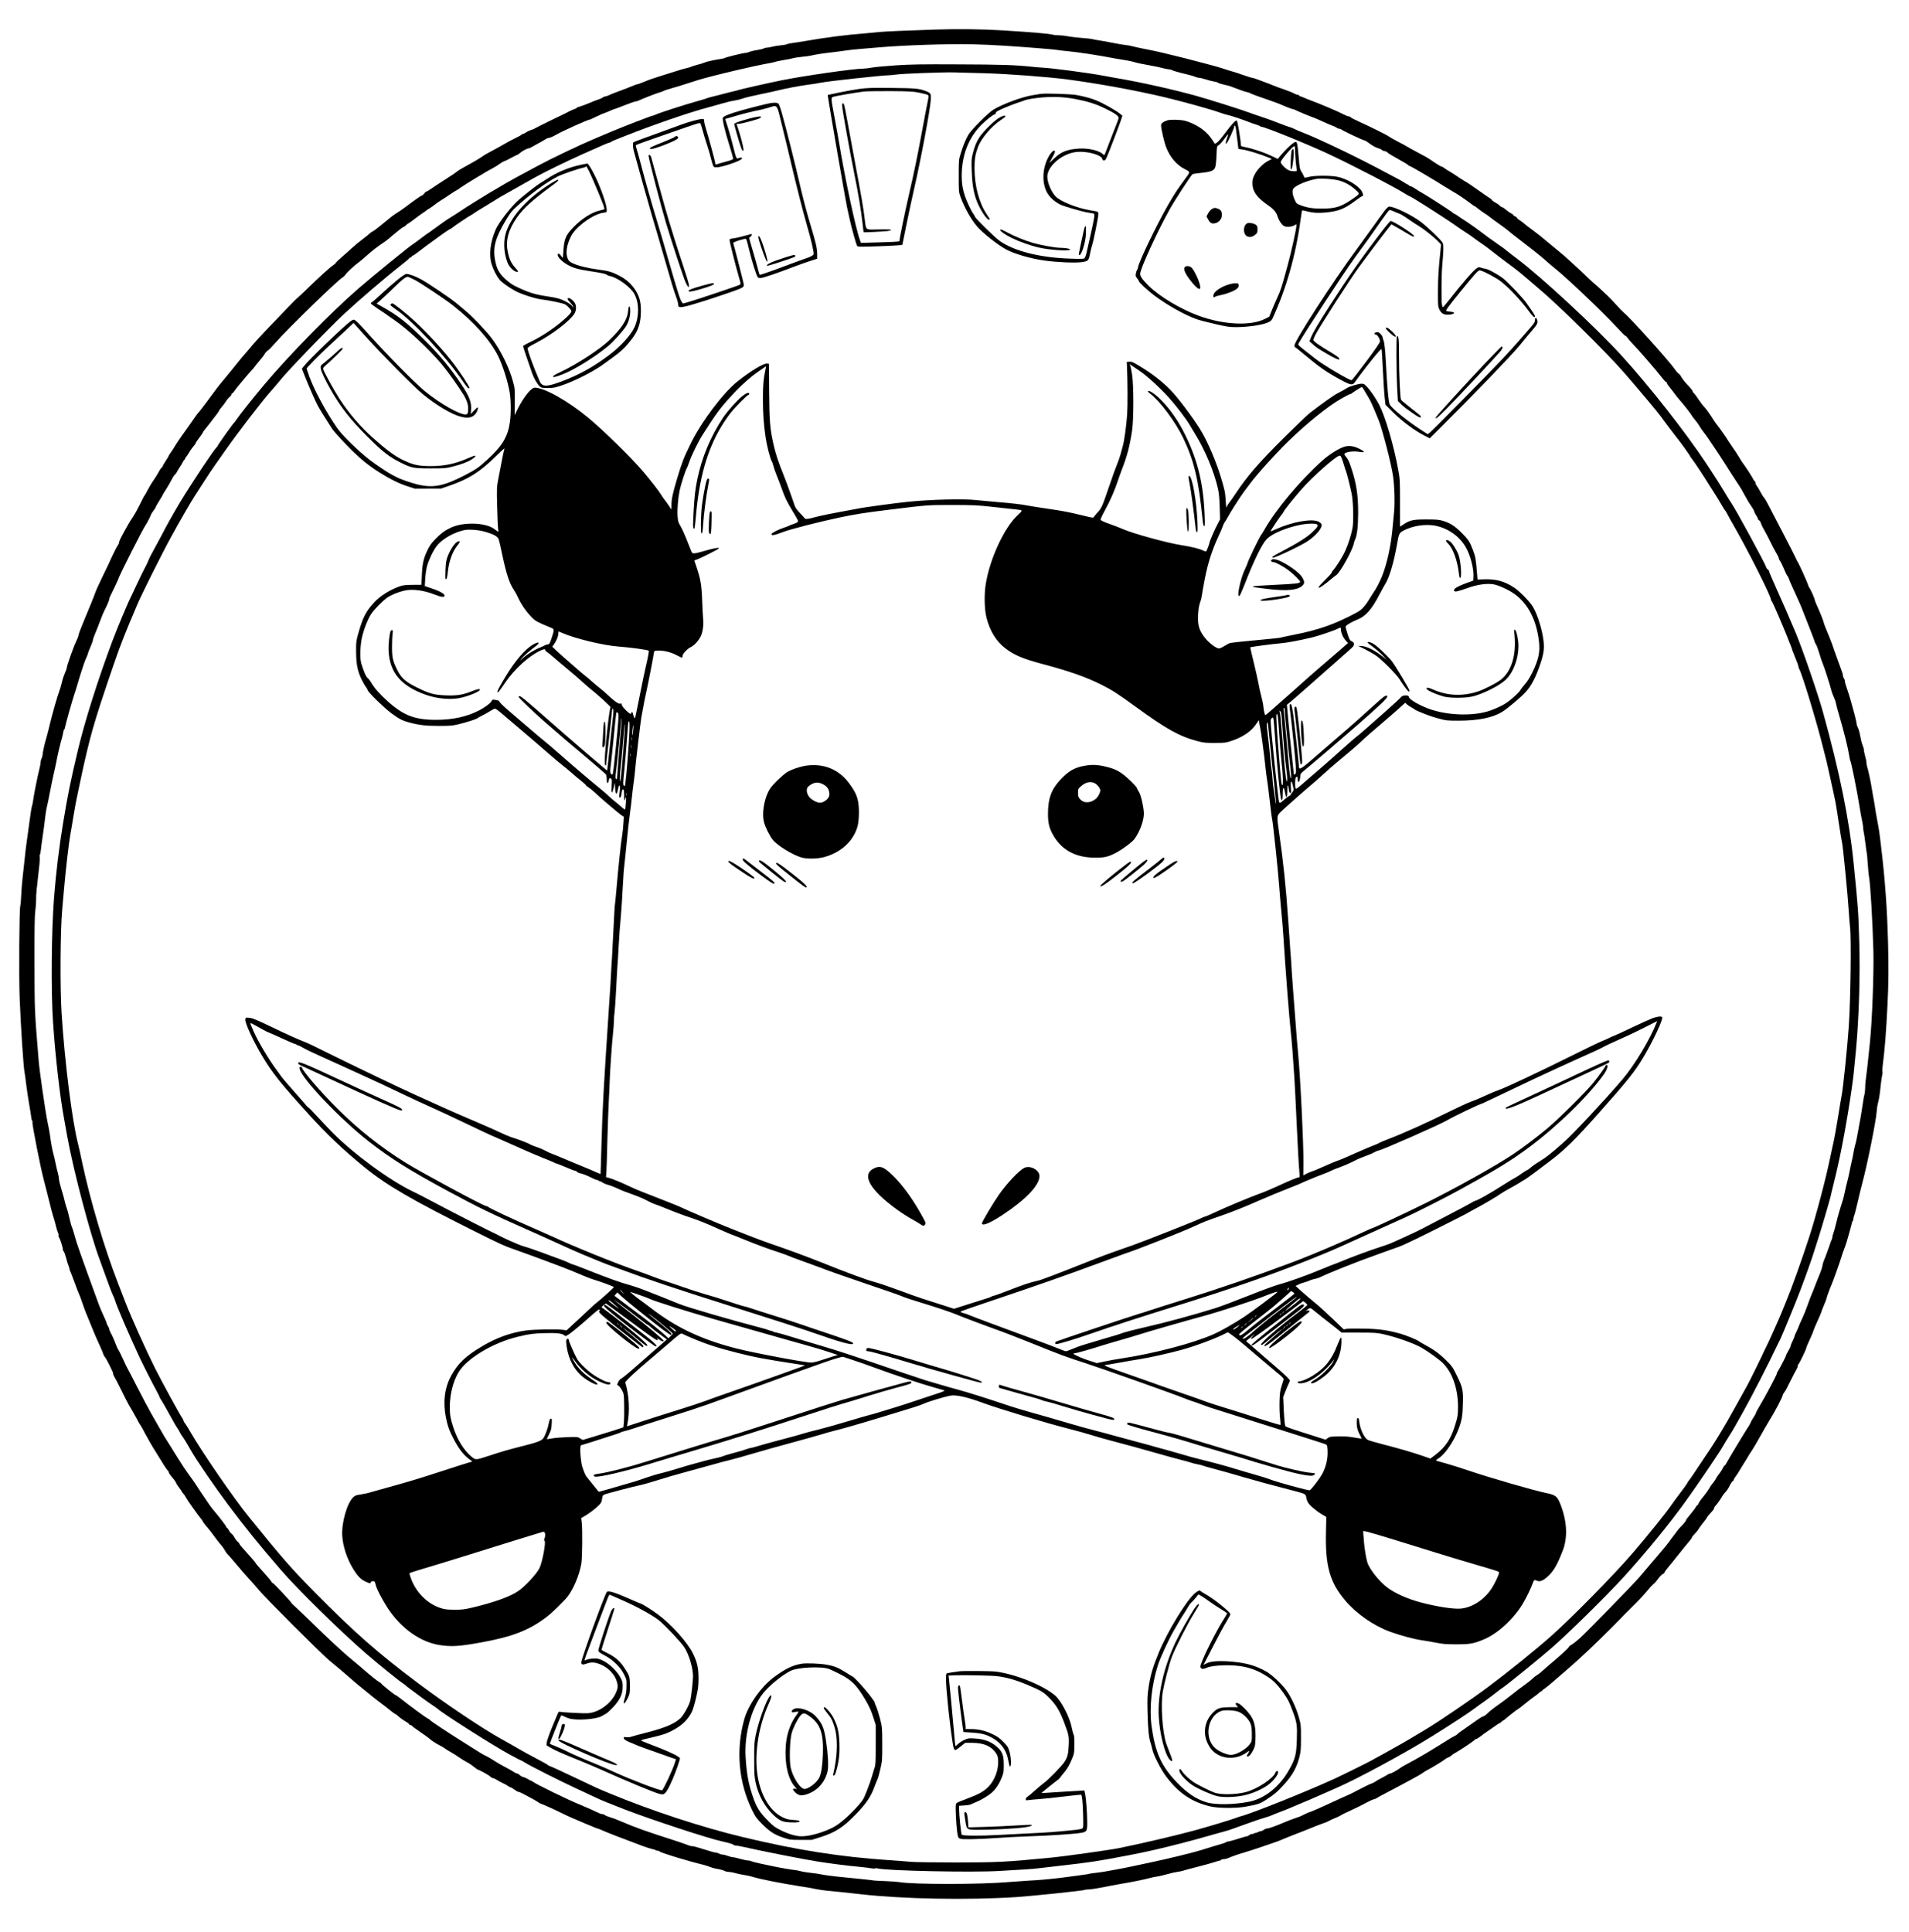 <?xml version="1.0" encoding="UTF-8" standalone="yes"?>
<svg version="1.0" xmlns="http://www.w3.org/2000/svg" width="2190pt" height="2216pt" viewBox="0 0 2920 2955" preserveAspectRatio="xMidYMid meet">
  <g transform="translate(0,2955) scale(0.1,-0.1)" fill="#000000" stroke="none">
    <path d="M14315 29098 c-415 -13 -790 -29 -870 -38 -44 -5 -138 -14 -210 -20
-321 -26 -581 -60 -915 -117 -80 -14 -172 -28 -205 -32 -33 -4 -69 -12 -80
-18 -11 -6 -54 -13 -95 -17 -41 -3 -100 -13 -130 -21 -30 -8 -69 -15 -86 -15
-16 0 -35 -5 -41 -11 -5 -5 -52 -17 -104 -25 -52 -8 -107 -22 -123 -30 -16 -8
-42 -14 -57 -14 -31 0 -291 -64 -311 -76 -7 -5 -33 -11 -58 -15 -118 -18 -226
-42 -252 -55 -16 -8 -66 -24 -111 -35 -45 -12 -87 -25 -93 -30 -6 -4 -35 -13
-65 -19 -30 -6 -115 -31 -189 -55 -74 -24 -189 -60 -255 -80 -66 -20 -162 -54
-212 -76 -51 -21 -100 -39 -108 -39 -8 0 -23 -4 -33 -10 -15 -8 -221 -88 -327
-126 -22 -8 -51 -21 -65 -28 -14 -8 -42 -17 -62 -21 -21 -4 -38 -11 -38 -15 0
-5 -24 -16 -52 -26 -29 -9 -99 -36 -154 -60 -56 -24 -123 -48 -148 -55 -25 -6
-46 -15 -46 -19 0 -5 -17 -14 -37 -20 -21 -7 -53 -21 -71 -31 -18 -11 -138
-69 -265 -130 -128 -62 -243 -119 -257 -128 -14 -10 -43 -23 -66 -29 -23 -7
-58 -23 -78 -37 -20 -14 -43 -25 -51 -25 -8 0 -17 -5 -21 -11 -3 -6 -43 -29
-88 -50 -44 -22 -102 -52 -128 -67 -103 -59 -207 -117 -278 -154 -41 -22 -81
-44 -88 -51 -8 -6 -22 -16 -32 -22 -9 -5 -28 -17 -41 -26 -26 -17 -120 -71
-233 -133 -39 -21 -80 -46 -91 -56 -19 -17 -73 -54 -139 -95 -39 -24 -260
-170 -298 -196 -15 -11 -32 -19 -37 -19 -6 0 -20 -13 -33 -30 -12 -16 -27 -30
-33 -30 -13 0 -117 -73 -250 -174 -44 -33 -105 -75 -135 -93 -53 -32 -87 -59
-259 -201 -42 -35 -92 -72 -112 -82 -19 -10 -42 -26 -49 -35 -8 -9 -57 -49
-109 -88 -53 -39 -130 -103 -171 -142 -41 -38 -109 -99 -150 -134 -41 -35 -80
-73 -86 -83 -5 -10 -25 -28 -44 -39 -40 -25 -207 -176 -375 -340 -66 -65 -138
-132 -160 -151 -23 -18 -88 -82 -145 -143 -57 -60 -170 -178 -250 -261 -163
-169 -281 -297 -334 -364 -20 -25 -57 -67 -82 -95 -24 -27 -72 -85 -107 -129
-59 -75 -120 -149 -245 -300 -60 -72 -75 -92 -239 -315 -57 -76 -109 -144
-117 -151 -8 -6 -45 -55 -81 -108 -36 -53 -105 -151 -153 -217 -48 -66 -103
-147 -122 -180 -18 -33 -49 -80 -67 -104 -18 -24 -33 -48 -33 -53 0 -5 -20
-39 -45 -76 -25 -37 -45 -72 -45 -78 0 -6 -9 -19 -21 -30 -12 -10 -32 -41 -46
-69 -14 -27 -49 -84 -78 -125 -29 -41 -69 -109 -90 -150 -21 -41 -41 -77 -45
-80 -5 -3 -20 -30 -34 -60 -55 -115 -134 -260 -157 -287 -24 -29 -124 -206
-182 -321 -9 -19 -17 -42 -17 -51 0 -10 -8 -29 -19 -42 -18 -23 -99 -189 -137
-278 -11 -25 -56 -119 -101 -210 -45 -91 -93 -197 -107 -236 -23 -66 -73 -189
-200 -495 -31 -74 -56 -144 -56 -155 0 -12 -17 -57 -39 -101 -40 -84 -141
-368 -141 -398 0 -10 -14 -49 -31 -88 -17 -38 -37 -100 -44 -137 -8 -37 -26
-98 -40 -135 -32 -86 -106 -345 -146 -513 -16 -70 -38 -155 -48 -188 -27 -88
-61 -237 -61 -270 -1 -17 -7 -41 -15 -55 -8 -14 -14 -40 -15 -58 0 -19 -9 -70
-21 -115 -28 -109 -85 -397 -94 -472 -4 -33 -12 -71 -17 -84 -5 -13 -13 -58
-19 -100 -5 -42 -16 -119 -24 -171 -8 -52 -19 -131 -24 -175 -6 -44 -14 -109
-20 -145 -5 -36 -17 -132 -25 -215 -9 -82 -23 -213 -32 -290 -9 -77 -18 -196
-21 -265 -2 -69 -9 -145 -15 -170 -15 -71 -22 -1068 -9 -1407 17 -439 60
-1088 76 -1143 2 -8 14 -91 25 -185 12 -93 32 -228 45 -300 13 -71 26 -156 30
-187 3 -32 11 -60 16 -64 5 -3 7 -14 4 -24 -8 -25 126 -704 170 -865 8 -27 35
-133 60 -235 49 -203 78 -311 101 -380 8 -25 21 -73 29 -108 8 -35 21 -77 29
-93 8 -17 13 -36 10 -44 -3 -7 1 -24 9 -37 18 -27 57 -151 57 -180 0 -11 6
-26 14 -33 7 -8 23 -51 35 -97 12 -46 28 -98 36 -116 8 -18 15 -40 15 -50 0
-9 7 -29 15 -45 7 -15 37 -91 66 -170 28 -78 57 -153 64 -167 12 -24 23 -54
68 -185 11 -33 26 -73 33 -90 111 -276 153 -375 207 -493 31 -67 60 -135 63
-150 4 -15 16 -38 28 -52 12 -14 39 -61 60 -105 21 -44 45 -92 52 -107 8 -14
14 -34 14 -45 0 -10 9 -31 20 -48 11 -16 45 -82 76 -145 94 -191 136 -273 169
-325 17 -27 55 -95 85 -150 29 -55 58 -107 66 -115 7 -8 41 -69 75 -135 34
-66 105 -189 158 -272 53 -84 110 -176 127 -205 18 -29 41 -63 53 -76 12 -12
21 -27 21 -33 0 -11 24 -46 76 -107 17 -20 34 -47 38 -59 4 -13 25 -45 47 -73
21 -27 39 -53 39 -58 0 -5 9 -17 20 -27 10 -9 29 -36 41 -59 11 -22 49 -79 83
-126 35 -47 73 -101 86 -120 13 -19 39 -53 57 -74 18 -22 33 -44 33 -49 0 -5
17 -29 38 -54 20 -24 51 -61 68 -81 16 -21 48 -62 69 -92 21 -30 55 -74 74
-97 51 -59 76 -94 94 -128 8 -17 25 -39 37 -50 12 -11 77 -85 143 -165 67 -80
153 -179 192 -220 39 -41 104 -115 145 -165 88 -109 968 -988 1078 -1077 89
-72 242 -201 357 -303 44 -38 92 -79 107 -90 14 -11 70 -56 123 -100 53 -44
121 -98 150 -120 81 -60 165 -125 216 -167 25 -21 50 -38 56 -38 5 0 18 -9 29
-21 20 -22 107 -84 150 -107 14 -8 28 -20 31 -28 3 -8 14 -14 24 -14 10 0 19
-4 19 -10 0 -5 55 -46 122 -91 66 -45 140 -98 162 -119 23 -20 79 -57 126 -81
47 -24 89 -49 95 -55 8 -9 39 -28 151 -93 6 -3 38 -25 70 -47 33 -23 82 -53
111 -68 29 -14 77 -46 107 -71 31 -25 59 -45 63 -45 17 0 171 -85 191 -106 13
-13 31 -24 40 -24 10 0 39 -13 64 -29 25 -16 66 -38 92 -50 26 -11 59 -29 73
-41 14 -11 32 -20 39 -20 8 0 34 -16 60 -35 25 -19 53 -35 62 -35 10 0 37 -11
62 -25 25 -14 81 -44 125 -66 44 -23 94 -52 112 -65 17 -13 36 -24 41 -24 11
0 226 -96 312 -140 85 -43 238 -111 375 -167 61 -24 124 -51 142 -59 17 -8 35
-14 41 -14 5 0 40 -14 78 -31 64 -29 323 -130 606 -235 64 -24 135 -46 157
-50 23 -4 44 -11 47 -15 3 -5 16 -9 29 -9 13 0 27 -4 30 -10 12 -20 463 -157
685 -209 19 -5 58 -17 85 -28 28 -12 70 -24 95 -28 59 -9 122 -26 137 -37 6
-5 35 -11 65 -13 29 -2 76 -11 103 -20 28 -8 84 -20 125 -26 41 -6 102 -19
135 -30 103 -33 430 -98 725 -144 85 -13 191 -31 235 -41 44 -9 118 -20 165
-25 121 -11 363 -36 515 -54 659 -75 1637 -93 2390 -45 250 17 1036 99 1045
110 3 3 25 7 50 7 25 0 74 6 110 12 123 22 185 33 255 48 39 7 108 20 155 28
148 24 353 66 420 85 36 10 89 21 117 25 29 3 98 19 154 35 55 16 126 32 157
36 31 4 68 11 82 16 14 6 112 32 218 59 107 27 227 60 268 74 41 14 81 25 89
25 8 0 15 5 15 10 0 6 16 10 35 10 19 0 49 7 67 15 59 26 161 62 243 85 44 13
166 52 270 87 247 84 288 99 311 112 10 5 84 35 164 66 80 31 165 64 190 74
172 70 213 86 281 110 42 14 83 32 90 38 8 6 46 24 84 39 39 15 82 36 97 46
15 11 86 45 156 77 71 32 170 81 220 109 51 28 106 53 124 57 18 4 40 13 48
20 8 7 71 42 140 77 69 36 177 93 240 127 63 34 122 65 130 70 90 47 166 92
203 118 18 13 43 28 57 35 58 28 247 143 270 164 14 12 36 25 50 29 14 4 36
17 50 30 14 12 36 29 51 36 76 42 276 174 302 201 10 10 24 18 31 18 8 0 38
19 68 43 29 23 73 55 98 71 25 16 75 51 111 77 37 27 71 49 76 49 6 0 18 9 28
20 10 11 22 20 26 20 5 0 19 9 31 21 43 39 196 159 204 159 3 0 49 35 101 78
51 42 115 91 141 109 26 17 59 43 73 57 15 14 32 26 38 26 6 0 11 4 11 9 0 5
15 18 33 28 17 11 75 57 129 104 53 46 154 133 224 194 188 161 422 382 659
620 116 116 215 217 220 224 6 7 64 65 130 129 66 64 147 150 180 190 63 77
97 114 136 148 13 11 33 33 44 49 36 52 76 94 96 100 10 4 19 13 19 20 0 8 28
47 63 87 34 40 88 107 120 148 32 41 82 104 112 140 97 116 125 151 125 160 0
9 22 36 71 87 12 12 27 34 34 47 7 14 38 56 69 94 31 38 56 73 56 77 0 7 39
54 96 116 7 9 14 22 14 29 0 8 9 23 20 35 24 23 82 107 106 150 9 17 31 44 48
61 17 17 46 60 63 96 18 36 40 68 48 72 8 3 15 12 15 19 0 8 12 30 28 50 15
19 39 57 55 84 15 26 41 68 57 93 16 25 48 77 71 115 22 39 54 89 70 111 16
23 69 114 119 203 50 89 108 190 129 224 103 165 221 389 221 419 0 5 11 24
25 42 13 18 31 48 40 67 8 18 19 41 24 49 5 8 28 53 51 100 23 47 52 103 66
125 13 22 24 50 24 63 0 12 4 22 9 22 9 0 121 232 121 251 0 7 11 35 24 63 43
91 86 192 86 202 0 6 27 69 60 142 33 72 60 136 60 141 0 6 18 53 40 105 22
51 40 99 40 105 0 12 50 150 77 211 26 58 133 361 150 420 8 30 27 87 43 125
15 39 32 88 38 110 6 22 22 78 36 125 14 47 30 109 37 137 6 29 15 55 20 59 5
3 9 16 9 28 0 13 6 39 14 57 8 19 30 106 50 194 20 88 54 228 76 310 73 271
207 938 216 1075 3 47 12 105 19 130 16 54 31 148 45 290 6 58 16 122 21 143
6 21 7 46 4 56 -3 10 -1 56 5 102 33 258 49 463 73 934 15 290 18 560 8 920
-14 541 -46 983 -108 1495 -25 211 -27 228 -62 415 -12 61 -26 144 -31 185 -6
41 -18 111 -27 155 -8 44 -19 107 -24 140 -9 69 -54 276 -69 319 -5 16 -10 43
-10 60 0 17 -9 63 -20 101 -11 38 -20 82 -20 96 0 15 -9 46 -19 70 -11 24 -27
87 -36 139 -9 52 -25 110 -36 128 -10 18 -19 45 -19 60 -1 15 -14 74 -29 132
-16 58 -43 155 -59 215 -17 61 -44 148 -61 194 -17 47 -31 96 -31 110 0 14 -7
35 -15 45 -8 11 -15 31 -15 45 0 14 -11 53 -25 86 -13 33 -49 132 -80 220 -31
88 -60 171 -65 185 -11 33 -54 138 -91 227 -17 39 -32 82 -34 95 -3 21 -64
173 -113 280 -12 26 -22 53 -22 60 0 19 -66 167 -83 187 -8 9 -17 30 -21 46
-8 34 -143 332 -161 355 -6 8 -18 31 -25 50 -8 19 -88 177 -178 350 -91 173
-194 371 -229 440 -35 69 -71 132 -81 140 -9 8 -32 44 -51 80 -18 36 -44 80
-58 98 -13 17 -22 36 -18 41 3 6 -3 18 -13 28 -10 10 -22 26 -25 35 -7 20
-134 216 -154 238 -8 8 -36 53 -64 100 -28 47 -68 108 -88 135 -20 28 -51 73
-68 100 -39 66 -134 200 -170 244 -15 18 -41 55 -58 81 -62 100 -124 186 -150
210 -15 14 -51 61 -80 105 -28 44 -62 89 -73 99 -12 11 -22 25 -22 33 0 8 -19
34 -42 58 -67 70 -114 127 -132 162 -9 18 -27 40 -40 48 -13 9 -40 39 -59 68
-82 121 -672 777 -776 862 -20 17 -75 73 -121 125 -47 52 -102 111 -124 130
-21 19 -67 62 -101 95 -35 33 -77 71 -95 85 -18 14 -55 48 -84 76 -70 70 -351
329 -412 380 -119 99 -313 259 -354 293 -25 20 -79 61 -120 91 -41 29 -91 68
-110 85 -19 18 -51 42 -72 54 -20 12 -39 28 -42 36 -3 9 -17 20 -31 25 -14 5
-25 14 -25 19 0 6 -16 17 -35 27 -19 9 -54 34 -79 55 -24 21 -50 39 -58 39 -8
0 -25 11 -38 25 -13 14 -44 35 -68 47 -24 13 -48 30 -53 40 -5 10 -22 24 -38
32 -15 8 -95 63 -177 122 -82 58 -166 115 -188 126 -21 11 -79 48 -130 83 -50
34 -107 70 -126 80 -19 10 -48 28 -63 41 -16 13 -35 24 -43 24 -12 0 -91 49
-189 117 -22 15 -80 49 -130 74 -49 26 -116 62 -148 80 -71 42 -142 81 -250
137 -45 24 -89 50 -97 57 -19 17 -302 157 -452 224 -65 29 -122 59 -129 67 -6
8 -20 14 -31 14 -11 0 -45 13 -76 30 -77 41 -354 159 -477 204 -55 20 -111 43
-125 50 -14 7 -37 16 -52 20 -16 3 -28 11 -28 16 0 6 -10 10 -21 10 -12 0 -36
9 -54 20 -17 11 -85 38 -151 61 -65 22 -144 51 -174 64 -30 13 -80 32 -110 43
-30 11 -85 32 -123 46 -37 14 -75 26 -85 26 -9 0 -69 19 -132 41 -63 22 -137
47 -165 54 -47 13 -64 18 -147 46 -46 15 -115 35 -168 49 -25 6 -137 36 -250
66 -113 30 -254 66 -315 80 -60 14 -144 35 -185 45 -41 11 -145 33 -230 50
-85 16 -189 38 -231 49 -42 11 -88 20 -103 20 -15 0 -107 15 -204 34 -97 19
-202 38 -232 42 -30 3 -65 10 -77 15 -12 4 -88 13 -170 19 -81 7 -179 18 -216
26 -38 8 -96 14 -129 14 -33 0 -77 4 -97 10 -55 15 -309 37 -776 66 -297 18
-670 23 -1010 12z m1075 -249 c324 -21 766 -57 788 -64 7 -3 63 -9 125 -15
179 -16 481 -62 757 -115 41 -8 111 -19 155 -26 44 -6 107 -20 140 -30 33 -11
125 -31 205 -44 80 -14 178 -34 218 -45 40 -11 83 -20 97 -20 14 0 33 -4 43
-9 25 -14 104 -37 227 -66 60 -14 122 -32 139 -40 16 -8 41 -15 56 -15 15 0
62 -11 105 -25 43 -14 99 -28 124 -32 25 -3 53 -11 61 -18 8 -7 47 -19 85 -28
39 -8 86 -20 105 -27 61 -22 73 -27 158 -59 46 -17 91 -31 100 -31 9 0 31 -7
47 -16 26 -15 92 -39 380 -139 28 -10 68 -26 90 -35 78 -35 170 -70 183 -70 8
0 26 -7 40 -15 29 -16 252 -108 291 -120 13 -4 69 -29 125 -55 56 -26 120 -53
141 -60 22 -7 52 -21 67 -31 14 -11 35 -19 46 -19 12 0 23 -4 26 -8 9 -15 342
-172 364 -172 5 0 25 -12 45 -27 63 -48 121 -81 163 -92 23 -6 47 -18 54 -26
7 -8 22 -15 35 -15 12 0 33 -9 46 -20 27 -24 46 -36 196 -120 62 -34 118 -68
124 -76 6 -8 17 -14 23 -14 14 0 382 -216 541 -318 61 -38 125 -77 142 -86 42
-21 183 -117 247 -167 27 -22 52 -39 57 -39 4 0 34 -21 65 -47 32 -25 74 -56
94 -67 20 -12 54 -36 76 -53 21 -18 82 -63 135 -100 53 -38 111 -80 130 -96
19 -15 63 -51 99 -80 36 -29 115 -90 175 -136 151 -115 275 -215 348 -282 34
-30 89 -77 122 -103 166 -131 725 -663 925 -880 74 -80 140 -146 146 -146 6 0
19 -12 29 -27 10 -16 39 -50 66 -78 104 -106 378 -423 471 -544 20 -27 44 -51
52 -54 9 -4 16 -13 16 -21 0 -8 20 -38 45 -67 24 -29 57 -71 72 -93 15 -23 50
-66 78 -97 58 -65 166 -203 186 -239 8 -14 31 -45 53 -70 21 -25 50 -65 64
-90 14 -25 42 -65 61 -89 32 -39 101 -140 222 -322 20 -30 73 -112 119 -184
71 -112 129 -202 206 -319 29 -44 29 -44 90 -156 31 -58 73 -127 94 -155 20
-27 40 -62 43 -77 4 -15 18 -44 32 -64 14 -20 25 -43 25 -50 0 -7 8 -18 18
-23 10 -5 24 -27 30 -48 6 -21 32 -74 58 -118 25 -44 65 -120 88 -170 24 -49
61 -121 84 -159 23 -37 42 -76 42 -86 0 -9 9 -29 20 -43 11 -14 36 -65 56
-113 19 -48 43 -98 54 -112 11 -13 20 -29 20 -35 0 -9 66 -160 155 -352 13
-27 33 -75 45 -105 140 -354 200 -510 200 -520 0 -6 9 -23 19 -38 10 -15 33
-76 51 -137 17 -60 41 -132 54 -160 21 -46 108 -317 136 -425 7 -24 22 -65 35
-90 12 -25 25 -63 29 -85 4 -22 16 -69 26 -105 102 -350 156 -565 180 -717 4
-28 11 -56 14 -61 15 -25 102 -456 141 -702 13 -85 31 -184 40 -220 8 -36 15
-81 15 -100 0 -19 5 -53 10 -75 5 -22 17 -101 26 -175 9 -74 18 -138 20 -141
2 -4 9 -74 14 -156 6 -81 14 -173 20 -203 22 -128 54 -675 67 -1140 8 -330
-19 -1066 -53 -1395 -28 -283 -55 -520 -64 -575 -5 -30 -9 -87 -9 -127 -1 -39
-6 -84 -12 -99 -5 -16 -16 -76 -24 -134 -8 -58 -24 -157 -35 -220 -12 -63 -27
-149 -35 -190 -18 -108 -35 -188 -51 -240 -7 -25 -18 -77 -24 -115 -6 -39 -18
-95 -26 -127 -8 -31 -21 -94 -30 -140 -8 -45 -24 -116 -35 -156 -11 -40 -29
-114 -39 -165 -10 -51 -26 -112 -34 -137 -30 -88 -76 -246 -102 -355 -14 -60
-32 -125 -40 -144 -8 -18 -14 -42 -14 -52 0 -11 -4 -27 -9 -37 -5 -9 -24 -60
-41 -112 -18 -52 -38 -108 -45 -125 -28 -66 -55 -141 -55 -155 0 -18 -27 -102
-46 -145 -13 -30 -58 -143 -89 -225 -9 -25 -25 -63 -35 -85 -10 -22 -37 -94
-60 -160 -23 -66 -61 -160 -85 -210 -24 -49 -46 -101 -50 -115 -4 -14 -21 -51
-36 -82 -16 -32 -29 -63 -29 -70 0 -7 -14 -40 -30 -73 -17 -33 -30 -67 -30
-75 0 -9 -16 -42 -35 -74 -19 -32 -35 -64 -35 -71 0 -14 -115 -234 -130 -249
-6 -6 -10 -18 -10 -28 0 -19 -177 -352 -264 -497 -31 -51 -56 -99 -56 -106 0
-7 -16 -37 -36 -66 -20 -30 -41 -67 -47 -84 -6 -16 -20 -43 -33 -60 -29 -40
-303 -494 -332 -550 -12 -25 -27 -45 -32 -45 -5 0 -16 -15 -24 -34 -8 -19 -33
-58 -56 -88 -23 -29 -46 -62 -50 -73 -7 -17 -28 -47 -78 -110 -4 -5 -20 -32
-36 -59 -15 -26 -53 -77 -83 -113 -30 -35 -61 -80 -69 -99 -8 -19 -19 -34 -24
-34 -6 0 -15 -11 -20 -24 -5 -13 -41 -61 -79 -106 -39 -45 -71 -88 -71 -96 0
-8 -24 -40 -54 -71 -56 -58 -74 -80 -91 -105 -5 -9 -30 -41 -55 -73 -25 -32
-50 -67 -57 -78 -7 -12 -55 -71 -107 -132 -211 -247 -252 -295 -344 -405 -73
-89 -803 -837 -907 -931 -58 -53 -120 -101 -145 -114 -16 -8 -31 -23 -34 -33
-5 -15 -188 -181 -296 -268 -19 -16 -63 -54 -98 -86 -34 -32 -76 -65 -93 -73
-16 -9 -47 -33 -67 -53 -21 -21 -76 -64 -122 -97 -47 -33 -132 -97 -188 -143
-57 -46 -143 -111 -190 -144 -96 -67 -147 -107 -197 -155 -18 -18 -43 -35 -56
-38 -13 -3 -49 -24 -79 -45 -30 -22 -115 -80 -187 -131 -73 -50 -133 -94 -133
-98 0 -4 -17 -15 -37 -25 -21 -10 -65 -35 -98 -56 -280 -177 -459 -283 -664
-391 -30 -16 -61 -35 -70 -42 -32 -27 -139 -87 -156 -87 -9 0 -29 -8 -43 -19
-15 -10 -56 -33 -92 -51 -36 -18 -78 -42 -95 -55 -16 -12 -43 -25 -59 -29 -16
-4 -97 -43 -179 -86 -83 -44 -160 -83 -171 -86 -12 -4 -140 -62 -286 -130
-146 -67 -279 -126 -295 -130 -17 -3 -52 -18 -80 -32 -80 -41 -82 -41 -158
-66 -39 -13 -103 -38 -142 -54 -129 -56 -255 -102 -281 -102 -14 0 -37 -9 -51
-20 -14 -11 -34 -20 -43 -20 -10 0 -31 -7 -46 -15 -16 -8 -37 -15 -46 -15 -9
0 -19 -4 -23 -10 -3 -5 -12 -7 -20 -4 -8 3 -26 -4 -41 -15 -15 -12 -33 -21
-41 -21 -8 0 -42 -9 -76 -20 -131 -41 -198 -60 -217 -60 -10 0 -21 -4 -24 -9
-4 -5 -32 -16 -64 -25 -73 -21 -191 -57 -312 -95 -121 -39 -533 -139 -760
-186 -96 -20 -222 -47 -280 -60 -58 -13 -170 -35 -250 -50 -80 -14 -167 -30
-195 -35 -27 -5 -89 -14 -137 -19 -48 -5 -91 -12 -95 -14 -5 -3 -47 -10 -93
-16 -47 -6 -150 -20 -230 -31 -80 -11 -192 -25 -250 -30 -58 -6 -123 -12 -145
-14 -22 -3 -116 -9 -210 -14 -93 -6 -226 -15 -295 -21 -445 -39 -1475 -39
-1688 -1 -32 5 -128 12 -214 15 -86 3 -163 7 -170 9 -11 4 -314 36 -468 50
-120 11 -311 35 -346 45 -21 5 -87 15 -145 21 -59 6 -133 18 -165 27 -33 9
-75 17 -94 18 -41 3 -236 37 -342 60 -40 9 -123 27 -184 39 -61 13 -120 29
-132 35 -12 6 -34 11 -49 11 -15 -1 -68 10 -118 24 -49 14 -101 26 -115 26
-14 0 -49 9 -78 20 -29 11 -65 20 -80 20 -15 1 -38 7 -52 15 -14 8 -35 14 -47
15 -21 0 -83 18 -269 76 -44 14 -89 25 -100 23 -10 -1 -35 5 -54 13 -19 9 -91
34 -160 57 -514 166 -630 207 -867 308 -95 40 -137 55 -203 75 -19 5 -42 16
-51 24 -8 8 -25 14 -37 14 -12 0 -30 4 -40 10 -26 14 -235 108 -294 131 -166
65 -691 321 -728 354 -9 8 -22 15 -28 15 -6 0 -28 11 -48 25 -20 13 -51 27
-69 31 -18 3 -43 17 -56 30 -12 13 -30 24 -39 24 -8 0 -26 7 -39 17 -30 20
-84 51 -176 99 -38 20 -95 53 -125 73 -65 42 -100 63 -155 89 -22 10 -81 45
-132 78 -50 32 -153 97 -228 144 -215 134 -470 304 -480 320 -4 6 -17 15 -28
20 -26 9 -278 194 -428 313 -33 26 -64 47 -69 47 -12 0 -207 157 -217 174 -5
7 -20 19 -34 27 -31 17 -117 85 -237 189 -48 42 -125 107 -172 145 -131 106
-355 314 -649 601 -103 99 -206 198 -231 220 -25 21 -47 43 -49 48 -9 23 -262
293 -285 306 -14 7 -26 18 -26 24 0 6 -35 50 -78 97 -122 136 -162 182 -162
187 0 7 -84 105 -172 201 -43 46 -78 89 -78 97 0 7 -11 20 -24 29 -12 8 -35
38 -50 65 -15 28 -36 55 -47 60 -10 6 -28 29 -39 50 -11 22 -25 40 -30 40 -6
0 -10 6 -10 13 0 12 -118 166 -185 243 -20 22 -55 68 -78 102 -103 151 -177
261 -209 312 -19 30 -64 93 -99 140 -35 47 -109 157 -163 245 -55 88 -114 183
-131 210 -76 120 -92 145 -145 240 -31 55 -94 165 -140 245 -45 80 -143 264
-217 410 -75 146 -139 270 -143 275 -5 6 -34 66 -65 134 -30 68 -64 136 -75
151 -10 14 -33 64 -49 110 -17 45 -44 107 -61 136 -16 30 -30 62 -30 71 0 10
-9 32 -20 48 -11 17 -20 36 -20 44 0 8 -23 64 -52 125 -28 61 -57 129 -64 151
-7 22 -41 114 -75 205 -34 91 -83 226 -109 300 -26 74 -71 200 -100 280 -54
152 -69 200 -101 315 -10 39 -24 79 -29 90 -6 11 -18 50 -26 85 -30 128 -42
176 -62 230 -10 30 -22 73 -26 95 -4 22 -25 98 -47 169 -21 70 -39 144 -39
163 0 19 -6 55 -14 81 -8 26 -24 94 -36 152 -11 58 -27 125 -35 150 -14 46
-39 182 -54 300 -5 36 -21 119 -35 185 -31 144 -124 785 -136 940 -64 781 -62
749 -64 1490 -1 544 2 723 13 805 8 58 13 136 12 175 -2 62 6 144 51 536 6 53
8 105 4 114 -3 10 -2 23 2 29 5 6 12 38 15 71 3 33 17 137 31 230 14 94 30
217 36 275 6 58 18 128 25 155 8 28 28 124 45 215 17 91 44 221 60 290 16 69
34 150 39 180 19 105 64 296 87 370 7 25 16 64 20 88 4 23 10 42 14 42 4 0 11
17 14 38 10 56 103 383 140 497 19 55 41 127 50 160 31 110 99 319 118 365 34
77 37 84 43 110 4 14 22 60 41 103 19 43 34 87 34 98 0 12 15 55 34 97 18 43
52 128 75 191 23 63 51 130 61 150 41 78 80 169 80 185 0 9 4 24 9 34 32 62
131 271 131 277 0 28 385 788 421 831 15 18 79 145 79 156 0 4 16 28 35 54 19
25 35 50 35 56 0 6 25 49 55 97 30 48 55 90 55 95 0 4 23 42 51 84 27 42 63
104 79 137 16 33 40 71 54 84 14 14 26 28 26 33 0 4 18 34 39 66 22 31 47 74
57 95 10 20 21 37 26 37 4 0 8 6 8 14 0 7 7 19 15 26 7 6 28 36 45 66 17 30
46 72 65 93 19 21 35 43 35 50 0 6 25 43 55 82 30 39 55 76 55 81 0 6 15 27
33 48 17 21 55 68 82 104 28 37 69 92 93 121 23 30 42 58 42 63 0 5 17 29 38
53 22 24 51 64 67 89 15 25 40 55 56 68 16 13 29 30 29 38 0 8 7 17 15 20 8 3
23 20 33 37 11 18 54 73 96 122 42 50 88 105 104 123 15 18 43 50 62 70 20 20
43 48 52 62 9 14 42 54 73 90 31 36 64 79 72 95 8 17 29 40 48 52 18 12 72 68
120 123 167 194 942 948 1025 997 14 8 36 30 48 48 24 34 144 145 202 185 19
13 66 53 105 88 81 74 195 163 266 208 27 18 69 49 93 70 23 22 58 50 76 64
18 14 55 44 83 68 28 23 56 42 62 42 6 0 22 11 35 25 13 14 27 25 32 25 4 0
53 35 109 78 55 42 113 84 127 92 15 8 31 20 37 26 5 6 28 21 49 33 21 12 59
39 84 59 25 20 64 48 88 62 24 14 88 55 142 93 55 37 102 67 106 67 4 0 30 17
59 39 58 43 423 264 505 305 29 15 72 42 96 60 24 18 55 36 69 40 13 3 60 26
105 51 44 25 85 45 91 45 5 0 25 13 43 29 38 32 110 71 133 71 8 0 32 11 53
24 21 13 65 37 97 54 33 16 77 42 98 56 21 14 47 26 59 26 17 0 65 21 118 51
95 55 482 229 509 229 6 0 32 11 58 25 27 13 55 27 63 30 8 2 22 9 30 14 8 5
42 19 75 31 33 12 78 30 100 41 22 10 44 19 49 19 6 0 71 24 145 54 75 30 154
58 176 62 22 4 45 10 50 14 16 12 285 117 335 130 25 7 50 16 57 22 7 5 52 20
100 33 48 12 174 51 278 85 105 34 215 68 245 75 30 8 73 19 95 25 200 53 652
158 800 186 39 7 94 18 122 23 29 5 57 13 63 16 5 3 63 15 127 26 65 10 132
24 148 30 17 5 77 14 135 20 58 5 122 14 143 20 52 14 191 35 312 48 55 6 141
18 190 25 50 8 153 20 230 26 77 6 217 18 310 26 371 32 1029 54 1400 47 127
-2 367 -13 535 -24z"/>
    <path d="M13698 28550 c-152 -10 -315 -26 -361 -34 -46 -9 -106 -16 -133 -16
-145 0 -918 -111 -1257 -180 -185 -37 -639 -140 -649 -146 -4 -3 -36 -11 -70
-19 -35 -8 -117 -28 -183 -46 -66 -17 -142 -37 -170 -43 -27 -7 -61 -17 -75
-23 -14 -6 -86 -28 -160 -48 -166 -46 -550 -170 -606 -196 -22 -11 -45 -19
-52 -19 -18 0 -441 -164 -632 -244 -96 -41 -218 -92 -270 -114 -217 -91 -652
-299 -850 -406 -25 -13 -139 -75 -255 -137 -289 -155 -694 -398 -950 -569 -38
-26 -100 -65 -136 -87 -64 -39 -129 -84 -265 -185 -35 -27 -66 -48 -68 -48 -3
0 -52 -36 -109 -79 -56 -44 -117 -87 -134 -98 -53 -31 -618 -492 -833 -678
-415 -360 -1058 -1016 -1436 -1465 -159 -188 -393 -483 -429 -540 -13 -21 -29
-41 -34 -45 -15 -9 -251 -341 -251 -352 0 -6 -10 -18 -21 -29 -42 -38 -377
-542 -554 -834 -94 -156 -226 -391 -280 -500 -21 -41 -72 -136 -113 -210 -42
-74 -84 -155 -92 -180 -9 -25 -32 -74 -52 -110 -20 -36 -71 -139 -113 -230
-42 -91 -86 -182 -96 -203 -48 -92 -212 -482 -291 -692 -219 -583 -427 -1241
-528 -1670 -118 -499 -148 -647 -224 -1100 -62 -374 -111 -772 -141 -1161 -40
-508 -47 -1431 -15 -1904 35 -517 104 -1124 167 -1465 19 -104 42 -235 52
-290 93 -513 352 -1495 493 -1870 16 -44 64 -174 105 -290 41 -115 85 -230 98
-255 12 -25 27 -61 33 -80 26 -92 206 -510 375 -874 47 -101 224 -450 269
-529 21 -38 38 -73 38 -79 0 -5 13 -28 29 -51 15 -23 70 -118 121 -212 51 -93
102 -183 115 -200 12 -16 32 -50 45 -75 12 -25 29 -52 37 -61 18 -22 76 -116
128 -209 76 -138 365 -560 574 -839 266 -355 488 -629 806 -996 261 -303 913
-942 1305 -1281 188 -162 499 -414 554 -449 18 -11 41 -29 53 -40 12 -11 39
-32 60 -47 21 -15 97 -71 168 -125 72 -53 155 -112 185 -131 30 -19 64 -43 75
-53 80 -74 859 -568 1100 -698 22 -12 65 -35 95 -51 30 -17 63 -33 73 -36 11
-3 38 -18 60 -33 66 -44 551 -289 792 -400 121 -56 256 -119 300 -140 80 -39
208 -90 450 -184 416 -159 1276 -442 1480 -485 95 -20 175 -45 175 -53 0 -5
12 -9 28 -9 15 0 77 -12 137 -25 249 -58 917 -189 1115 -220 217 -34 470 -66
627 -80 93 -9 186 -20 208 -25 22 -5 44 -5 48 -1 5 5 23 5 40 0 132 -36 1434
-64 1859 -39 399 23 513 30 583 39 39 4 194 22 345 40 483 55 555 66 1055 161
256 49 490 102 795 181 186 48 271 71 510 140 58 16 130 36 160 44 51 13 157
50 421 146 58 21 145 49 192 63 48 14 101 32 118 41 17 9 75 32 128 51 53 20
114 44 136 54 22 10 92 40 155 66 113 46 162 67 370 159 58 26 137 61 175 77
318 136 1043 527 1473 794 308 191 565 360 662 433 41 32 104 77 140 101 36
24 110 80 165 123 55 44 106 82 113 85 25 9 566 448 742 601 266 230 838 793
1111 1091 335 367 699 811 950 1160 190 263 538 777 579 855 15 27 53 90 85
140 32 49 79 128 105 175 26 47 78 139 115 205 115 202 399 755 518 1010 21
44 44 91 52 105 18 32 251 599 305 745 83 219 173 472 206 580 19 61 48 151
64 200 46 141 176 584 190 645 6 30 43 181 81 335 82 339 177 852 245 1330 27
192 32 239 64 580 46 505 66 1142 50 1669 -13 444 -16 498 -85 1183 -66 669
-214 1400 -469 2318 -79 285 -315 970 -420 1220 -94 222 -199 464 -297 681
-60 133 -109 249 -109 258 0 8 -8 20 -19 25 -10 6 -22 22 -25 36 -14 54 -470
893 -538 988 -11 15 -50 78 -87 140 -73 122 -138 225 -276 435 -323 490 -876
1195 -1315 1677 -395 433 -1235 1210 -1608 1488 -46 34 -111 85 -145 113 -34
27 -75 59 -92 69 -16 11 -55 37 -85 60 -31 22 -63 45 -71 50 -9 6 -50 35 -90
66 -114 87 -276 201 -323 229 -23 14 -62 40 -86 58 -24 17 -48 32 -53 32 -6 0
-15 6 -21 14 -12 15 -412 273 -473 305 -21 11 -65 38 -98 60 -33 23 -67 41
-76 41 -9 0 -22 7 -29 15 -7 8 -17 15 -22 15 -5 0 -28 13 -51 29 -23 15 -64
39 -92 53 -27 14 -135 71 -240 127 -376 202 -974 489 -1200 576 -60 23 -128
52 -150 64 -22 11 -44 21 -50 21 -5 0 -57 18 -115 40 -175 68 -281 106 -365
133 -44 14 -116 39 -160 56 -104 39 -609 199 -795 251 -352 99 -864 213 -1225
274 -49 8 -148 26 -220 40 -210 40 -790 116 -920 121 -33 1 -107 8 -165 14
-250 27 -474 34 -1120 36 -577 3 -728 0 -962 -15z m1362 -120 c375 -11 975
-57 1265 -95 474 -63 1029 -164 1475 -269 287 -68 724 -189 873 -243 37 -13
79 -26 95 -29 38 -6 233 -70 317 -104 39 -16 96 -36 127 -45 32 -9 60 -21 63
-26 4 -5 13 -9 21 -9 51 0 696 -262 1024 -415 372 -174 1035 -518 1177 -611
29 -19 57 -34 62 -34 18 0 534 -328 705 -449 59 -42 135 -93 167 -113 32 -20
85 -56 116 -81 32 -24 87 -63 122 -86 35 -23 95 -68 135 -100 64 -51 226 -175
357 -271 55 -40 167 -133 249 -205 32 -27 81 -70 111 -95 308 -256 1045 -982
1326 -1305 216 -248 514 -604 547 -651 29 -43 163 -221 240 -319 82 -103 216
-290 216 -299 0 -4 15 -26 34 -49 33 -41 199 -293 246 -372 13 -22 52 -83 86
-135 34 -52 85 -135 113 -184 28 -49 55 -92 60 -95 4 -3 18 -26 31 -51 12 -25
57 -106 100 -180 225 -392 570 -1078 570 -1132 0 -6 6 -19 14 -27 14 -16 165
-366 226 -521 18 -47 43 -110 56 -141 13 -31 24 -61 24 -66 0 -5 23 -63 50
-130 28 -67 50 -129 50 -138 0 -9 6 -29 14 -43 46 -84 259 -784 355 -1167 28
-110 56 -218 61 -240 14 -54 119 -534 136 -618 7 -38 32 -190 54 -339 23 -150
43 -275 46 -279 11 -19 89 -808 104 -1059 6 -91 15 -201 20 -246 20 -161 8
-1104 -19 -1504 -24 -345 -86 -950 -111 -1075 -6 -27 -30 -176 -55 -330 -25
-154 -56 -327 -70 -385 -13 -58 -36 -163 -51 -235 -59 -295 -214 -883 -315
-1195 -117 -361 -267 -781 -352 -985 -25 -60 -59 -144 -75 -185 -35 -89 -228
-518 -243 -540 -5 -8 -17 -33 -27 -55 -22 -54 -222 -460 -254 -516 -14 -24
-96 -172 -182 -328 -86 -156 -184 -327 -218 -380 -33 -53 -69 -112 -80 -131
-11 -19 -42 -66 -67 -105 -57 -84 -162 -242 -176 -263 -72 -111 -159 -239
-169 -247 -6 -5 -16 -21 -22 -35 -6 -14 -54 -80 -105 -148 -52 -68 -116 -156
-144 -196 -79 -116 -357 -461 -584 -726 -276 -323 -928 -987 -1250 -1273 -230
-205 -652 -546 -961 -777 -269 -201 -744 -524 -965 -657 -226 -135 -274 -164
-370 -219 -55 -32 -179 -101 -275 -154 -96 -53 -184 -101 -195 -107 -49 -28
-451 -226 -560 -276 -401 -184 -1257 -528 -1417 -568 -20 -5 -59 -18 -87 -29
-67 -26 -435 -137 -641 -193 -296 -80 -796 -197 -1150 -269 -135 -27 -825
-124 -1010 -142 -722 -70 -835 -76 -1485 -76 -319 0 -627 4 -685 10 -58 5
-206 17 -330 25 -759 52 -1402 153 -2230 351 -629 150 -1408 406 -2050 672
-195 81 -214 90 -574 262 -172 82 -325 152 -339 156 -15 3 -27 10 -27 14 0 4
-78 48 -172 97 -95 49 -222 119 -283 155 -60 36 -175 101 -255 145 -287 158
-836 526 -1269 850 -618 462 -986 786 -1592 1400 -357 362 -493 518 -1008
1155 -236 291 -714 987 -896 1303 -31 55 -65 109 -75 120 -10 11 -21 31 -25
45 -4 14 -13 32 -20 40 -26 32 -311 553 -411 752 -149 298 -367 783 -458 1018
-24 63 -75 196 -114 295 -206 530 -422 1258 -543 1825 -27 129 -56 260 -64
290 -93 354 -207 1258 -255 2020 -24 392 -19 1245 9 1565 6 61 17 193 26 295
28 324 75 731 100 870 14 74 36 207 50 295 15 88 35 198 45 245 10 47 40 186
65 310 57 274 134 594 181 755 20 66 47 158 61 205 42 144 268 815 342 1015
38 105 113 294 166 420 54 127 103 244 110 260 52 128 375 775 520 1040 132
241 305 542 370 640 28 44 94 145 145 225 51 80 122 186 157 235 35 50 109
155 164 233 181 259 554 744 675 880 66 74 133 152 149 174 89 119 743 799
988 1027 222 206 640 564 845 724 84 65 152 122 152 128 0 5 7 9 15 9 9 0 18
7 21 15 4 8 11 15 18 15 6 0 41 24 78 53 37 28 98 74 135 102 37 27 125 91
195 142 70 51 139 99 155 105 15 7 36 21 48 31 25 23 272 187 280 187 4 0 21
12 40 26 18 14 94 61 167 104 73 44 147 89 163 100 33 23 100 62 360 207 94
53 206 116 250 141 136 76 479 244 725 354 339 151 382 170 410 176 14 3 28 9
31 14 3 5 41 22 85 39 43 17 99 39 124 49 431 171 980 360 1285 441 39 10 124
34 190 53 66 20 152 41 192 46 40 6 103 22 140 35 37 13 149 40 248 60 99 20
223 47 275 60 134 33 334 71 475 90 66 8 152 22 190 30 108 23 957 115 1045
114 14 0 63 5 110 11 103 14 695 36 875 33 72 -2 285 -7 475 -13z"/>
    <path d="M13145 28190 c-77 -11 -217 -36 -312 -56 l-173 -37 6 -41 c25 -170
267 -1570 289 -1671 9 -38 29 -128 44 -200 28 -127 95 -365 110 -395 6 -11 27
-15 87 -14 132 1 516 16 563 23 l43 6 63 310 c35 171 86 411 115 535 104 452
248 1219 257 1371 6 100 3 106 -84 139 -95 36 -161 42 -523 45 -297 3 -364 1
-485 -15z m922 -59 c62 -13 119 -28 127 -35 13 -10 12 -25 -10 -131 -14 -66
-51 -264 -84 -440 -69 -376 -118 -610 -194 -940 -64 -277 -146 -677 -146 -709
0 -23 -1 -23 -227 -31 -126 -4 -259 -8 -296 -9 l-69 -1 -14 40 c-68 189 -229
945 -319 1488 -8 54 -38 216 -65 360 -62 335 -62 329 -30 344 26 12 349 68
479 83 42 4 225 7 406 6 298 -2 341 -5 442 -25z"/>
    <path d="M12880 27938 c0 -46 121 -721 184 -1030 63 -307 110 -589 129 -776 8
-73 16 -134 18 -135 5 -4 276 10 357 18 34 4 62 11 62 16 0 10 -41 12 -215 9
-182 -3 -167 -15 -188 155 -22 181 -48 332 -147 860 -43 231 -98 526 -121 655
-23 129 -46 241 -52 248 -16 21 -27 13 -27 -20z"/>
    <path d="M15920 28114 c-14 -2 -69 -11 -123 -20 -161 -25 -454 -133 -601 -221
-79 -47 -339 -307 -384 -385 -42 -71 -81 -166 -118 -288 -29 -94 -29 -98 -29
-340 0 -242 0 -246 27 -323 57 -158 159 -342 254 -452 83 -98 320 -285 444
-351 129 -69 371 -139 582 -169 192 -27 474 -39 571 -25 105 15 108 18 132
139 9 46 23 101 31 123 20 59 94 424 94 468 0 45 11 40 -135 65 -196 34 -445
135 -517 209 -67 69 -128 213 -128 303 0 168 243 367 465 380 159 10 362 -48
375 -107 5 -23 11 -26 40 -21 6 0 19 21 29 45 37 85 204 522 221 579 l18 57
-41 34 c-57 46 -257 159 -348 196 -82 35 -182 62 -309 86 -82 16 -489 29 -550
18z m525 -78 c189 -36 317 -76 460 -146 148 -72 205 -112 205 -143 0 -12 -16
-60 -36 -107 -19 -47 -66 -167 -104 -267 -38 -101 -71 -187 -75 -192 -3 -5
-16 1 -28 13 -54 54 -220 92 -362 83 -186 -12 -276 -49 -387 -157 -38 -36 -68
-65 -68 -64 0 1 18 33 39 71 46 81 56 109 41 118 -19 12 -70 -46 -106 -122
-87 -180 -85 -402 6 -542 39 -60 111 -122 188 -160 56 -28 335 -109 426 -123
39 -6 77 -12 84 -14 21 -6 14 -59 -37 -283 -27 -119 -57 -254 -67 -300 -10
-46 -25 -90 -33 -99 -13 -13 -44 -14 -206 -9 -469 14 -865 112 -1090 269 -73
51 -372 342 -381 372 -4 11 -17 35 -30 52 -29 37 -94 176 -124 264 -36 107
-50 189 -50 305 0 319 103 587 302 786 76 76 182 159 203 159 8 0 15 10 17 22
2 18 26 32 123 74 66 29 158 65 205 80 47 15 99 33 115 40 17 7 64 17 105 24
238 37 455 36 665 -4z"/>
    <path d="M15269 27739 c-78 -50 -231 -204 -287 -288 -46 -69 -75 -139 -104
-256 -18 -71 -20 -100 -15 -250 6 -193 26 -323 67 -442 45 -133 158 -313 196
-313 21 0 19 5 -34 84 -117 174 -186 437 -186 701 0 145 12 215 54 328 50 133
206 316 349 411 39 25 71 51 71 56 0 22 -51 8 -111 -31z"/>
    <path d="M16576 26018 c-87 -404 -81 -368 -62 -368 31 0 94 209 96 320 1 36 1
77 1 93 -2 50 -20 28 -35 -45z"/>
    <path d="M15300 26031 c0 -19 78 -73 175 -121 114 -56 288 -118 420 -148 159
-37 482 -57 473 -29 -5 14 -69 25 -155 26 -76 1 -298 42 -417 76 -124 37 -275
98 -383 156 -92 49 -113 57 -113 40z"/>
    <path d="M11785 27973 c-62 -9 -464 -113 -560 -146 -119 -40 -155 -57 -168
-78 -13 -21 32 -209 106 -444 27 -88 50 -168 51 -179 1 -15 -19 -24 -119 -51
-66 -18 -128 -36 -137 -40 -14 -6 -18 -2 -18 16 0 25 -99 391 -144 534 -14 44
-26 95 -26 113 0 29 -3 32 -29 32 -44 0 -205 -43 -326 -88 -60 -23 -191 -70
-290 -106 -233 -83 -421 -153 -435 -161 -14 -9 -12 -71 4 -135 53 -199 211
-761 282 -1005 48 -159 124 -420 170 -580 127 -442 161 -552 195 -644 18 -47
32 -101 33 -120 1 -33 4 -36 33 -39 42 -4 180 34 471 129 355 117 468 158 487
179 16 17 16 23 0 92 -18 80 -141 557 -150 579 -4 13 81 44 181 66 20 5 24 -6
64 -174 38 -159 105 -374 130 -413 5 -8 23 -14 42 -13 38 1 232 66 493 166 94
36 216 79 273 97 l102 33 0 63 c0 92 -18 171 -100 444 -60 199 -122 434 -176
670 -63 276 -191 784 -258 1024 -28 104 -50 164 -62 173 -17 13 -57 15 -119 6z
m178 -350 c42 -170 104 -425 137 -568 86 -364 181 -738 244 -956 65 -224 109
-414 101 -439 -6 -18 -61 -46 -140 -70 -22 -7 -183 -66 -359 -132 -175 -66
-322 -116 -326 -111 -4 4 -21 64 -39 133 -18 69 -53 190 -77 270 -24 80 -44
151 -44 157 0 7 9 17 20 23 19 10 28 40 12 40 -4 0 -54 -14 -112 -30 -58 -17
-131 -33 -162 -37 -52 -5 -58 -8 -58 -29 0 -27 97 -411 142 -563 29 -98 30
-105 14 -117 -18 -12 -684 -236 -805 -270 l-64 -17 -18 22 c-24 29 -63 152
-194 606 -58 204 -142 487 -185 630 -92 302 -189 646 -254 896 -25 97 -53 196
-61 219 -9 24 -12 47 -8 50 11 9 146 57 523 188 434 151 450 156 461 145 5 -5
21 -52 35 -104 13 -52 45 -155 69 -229 24 -74 51 -165 59 -202 9 -38 22 -84
30 -103 13 -31 19 -35 53 -35 87 0 385 102 391 134 4 18 -15 20 -53 6 -32 -12
-33 -12 -85 195 -22 88 -57 215 -79 283 l-39 122 57 16 c31 8 83 24 116 34 73
23 284 75 343 85 23 4 86 20 140 35 152 45 128 77 215 -277z"/>
    <path d="M11580 27763 c-130 -23 -350 -91 -350 -109 0 -18 83 -304 107 -368
19 -53 39 -60 34 -11 -4 43 -47 206 -79 300 l-27 80 40 1 c40 2 282 66 316 85
11 5 19 14 19 19 0 10 -15 11 -60 3z"/>
    <path d="M10320 27455 c-8 -7 -84 -41 -169 -75 -84 -33 -167 -68 -182 -76 -32
-16 -38 -34 -12 -34 55 0 364 119 405 157 14 12 15 19 7 30 -15 17 -31 17 -49
-2z"/>
    <path d="M9920 27165 c0 -41 193 -781 271 -1040 95 -313 267 -834 299 -902 34
-74 56 -84 46 -21 -4 23 -44 154 -90 292 -46 138 -105 321 -131 406 -26 85
-64 209 -85 275 -21 66 -88 305 -150 530 -61 226 -115 425 -121 443 -11 32
-39 45 -39 17z"/>
    <path d="M11600 25917 c0 -27 77 -257 113 -336 31 -70 33 -26 3 77 -62 215
-116 335 -116 259z"/>
    <path d="M12020 25615 c-210 -66 -307 -111 -287 -131 7 -7 405 124 424 138 16
13 7 28 -15 27 -9 0 -64 -15 -122 -34z"/>
    <path d="M10759 25185 c-153 -42 -221 -66 -227 -83 -6 -20 48 -14 159 18 165
48 229 73 229 87 0 18 -19 16 -161 -22z"/>
    <path d="M17848 27706 c-64 -23 -88 -44 -88 -74 0 -54 48 -259 79 -338 57
-147 159 -267 280 -329 94 -48 94 -37 -1 -166 -117 -158 -152 -213 -248 -379
-178 -310 -439 -851 -460 -952 -4 -21 -12 -44 -18 -51 -6 -7 -14 -31 -18 -53
-5 -34 -2 -45 20 -71 14 -17 26 -36 26 -42 0 -19 137 -147 235 -220 207 -154
462 -297 650 -364 39 -14 165 -47 280 -73 190 -44 221 -48 330 -48 184 1 403
34 491 76 23 11 47 31 54 46 214 459 360 972 435 1527 9 66 18 125 20 131 2 8
22 7 67 -6 93 -26 190 -32 302 -20 193 20 283 56 441 174 55 42 106 75 113 76
19 0 14 39 -9 76 -55 89 -230 192 -374 220 -107 21 -349 20 -428 -1 -74 -19
-74 -19 -82 8 -4 12 -20 43 -36 68 -27 43 -30 57 -44 230 -15 177 -25 229 -43
229 -34 0 -144 -101 -254 -233 l-23 -28 -105 50 c-106 50 -283 109 -397 131
-61 12 -63 14 -63 44 0 53 -49 349 -60 360 -15 15 -71 -43 -181 -191 -55 -74
-111 -139 -127 -147 l-30 -15 -41 63 c-76 117 -198 210 -353 268 -70 26 -101
31 -193 35 -78 2 -121 -1 -147 -11z m1055 -113 c3 -21 14 -102 23 -180 l17
-141 73 -11 c73 -11 295 -80 389 -121 l50 -21 -60 -32 c-81 -44 -165 -130
-205 -211 -27 -53 -32 -77 -32 -131 0 -120 64 -212 228 -327 98 -68 135 -111
157 -182 21 -65 69 -133 103 -146 41 -16 107 -11 147 10 l37 20 0 -21 c0 -52
-77 -401 -136 -616 -94 -343 -102 -367 -156 -485 -27 -58 -65 -148 -86 -200
l-37 -93 -66 -33 c-219 -111 -633 -91 -1014 48 -277 101 -600 295 -767 460
-96 96 -128 142 -128 182 0 72 265 652 450 983 79 142 330 528 352 541 5 4 67
13 136 20 153 17 192 33 211 89 7 22 16 101 19 179 5 138 5 138 32 154 15 9
53 51 85 94 32 43 59 77 61 75 2 -2 -5 -27 -16 -55 -11 -29 -20 -62 -20 -75
l1 -22 18 22 c21 25 111 226 111 248 0 31 18 13 23 -22z m907 -349 c0 -61 14
-224 25 -286 4 -27 3 -28 -41 -28 -24 0 -60 6 -78 14 -48 20 -126 98 -126 126
0 33 192 256 211 244 5 -3 9 -34 9 -70z m677 -457 c95 -27 172 -72 251 -143
67 -61 69 -56 -56 -142 -171 -117 -254 -142 -463 -143 -143 0 -226 13 -331 54
-54 20 -59 25 -84 81 -34 76 -42 138 -21 169 32 50 206 123 357 151 65 12 267
-3 347 -27z"/>
    <path d="M18535 26351 c-17 -10 -42 -39 -55 -65 l-25 -46 25 -47 c31 -60 63
-73 123 -53 52 19 87 67 87 122 0 52 -15 77 -55 94 -45 18 -64 18 -100 -5z"/>
    <path d="M19056 26117 c-36 -37 -37 -123 -2 -164 34 -39 93 -37 144 4 34 28
37 34 37 83 0 46 -4 56 -27 73 -15 11 -49 22 -77 25 -43 4 -53 1 -75 -21z"/>
    <path d="M18121 25461 c-18 -33 5 -90 77 -186 99 -131 162 -178 162 -120 0 66
-92 269 -138 305 -32 26 -88 26 -101 1z"/>
    <path d="M18805 25202 c-134 -39 -245 -118 -245 -173 0 -30 9 -36 26 -19 6 6
51 19 100 29 96 20 205 65 242 101 15 14 22 31 20 48 -3 24 -8 27 -43 29 -22
1 -67 -6 -100 -15z"/>
    <path d="M19756 27243 c-13 -62 -19 -283 -8 -283 14 0 18 17 32 123 15 114 13
187 -4 187 -7 0 -16 -12 -20 -27z"/>
    <path d="M8888 27030 c-195 -41 -376 -117 -542 -229 -38 -25 -81 -52 -95 -60
-32 -17 -233 -174 -318 -249 -113 -98 -301 -340 -350 -450 -84 -191 -108 -388
-64 -532 24 -80 75 -180 119 -236 29 -37 134 -114 233 -169 90 -52 313 -124
415 -136 109 -12 320 -56 354 -74 39 -20 100 -86 100 -108 0 -11 -28 -46 -62
-79 -152 -144 -364 -291 -550 -381 -71 -33 -128 -66 -128 -72 0 -11 84 -262
138 -412 31 -87 75 -164 118 -204 24 -22 34 -24 122 -24 88 0 109 4 224 43
186 63 464 204 611 309 264 188 316 232 402 336 100 121 138 188 166 294 26
100 29 269 5 362 -40 155 -154 292 -312 373 -112 58 -169 75 -319 94 -153 19
-313 58 -391 95 -50 24 -64 35 -79 70 -38 83 -20 208 48 344 73 148 343 343
500 362 47 6 47 6 47 43 0 80 -94 349 -188 535 -47 95 -98 175 -110 174 -4 0
-46 -9 -94 -19z m122 -101 c37 -74 142 -319 212 -498 16 -41 25 -77 21 -81 -4
-4 -34 -12 -66 -19 -126 -27 -287 -130 -416 -267 -102 -106 -129 -168 -141
-315 -5 -63 -10 -123 -10 -134 0 -15 -6 -11 -25 18 -27 39 -55 49 -55 19 0
-36 58 -97 137 -144 91 -55 172 -79 363 -107 173 -26 237 -40 253 -55 7 -7 28
-16 47 -19 118 -23 322 -174 376 -279 72 -140 71 -343 -1 -503 -56 -123 -218
-301 -397 -433 -252 -187 -455 -298 -733 -402 -215 -80 -284 -79 -321 8 -98
226 -184 463 -184 504 0 12 37 36 118 77 256 131 546 354 603 463 23 44 25
108 4 147 -19 37 -71 81 -96 81 -29 0 -23 -20 20 -65 21 -22 42 -51 46 -65 6
-22 5 -22 -13 6 -22 35 -129 94 -212 118 -30 9 -102 23 -160 31 -205 30 -306
63 -506 161 -66 32 -174 122 -217 182 -44 60 -63 104 -82 197 -42 203 -3 351
163 629 66 109 90 140 167 210 204 186 459 373 623 455 71 36 298 115 375 131
31 6 57 16 57 21 0 21 12 4 50 -72z"/>
    <path d="M8428 26746 c-347 -216 -595 -483 -684 -737 -48 -137 -42 -318 17
-473 28 -77 111 -153 157 -144 12 2 1 19 -41 66 -63 72 -91 135 -114 257 -30
167 16 328 147 514 95 135 245 270 523 474 101 73 124 97 95 97 -7 0 -52 -25
-100 -54z"/>
    <path d="M9617 24853 c-3 -5 -8 -38 -12 -75 -12 -123 -104 -259 -292 -438
-145 -138 -499 -368 -739 -480 -95 -44 -123 -64 -111 -77 10 -9 119 28 214 72
188 88 461 264 630 406 81 68 222 225 269 300 39 62 64 152 64 229 0 61 -9 86
-23 63z"/>
    <path d="M21185 26333 c-25 -32 -96 -130 -158 -218 -63 -88 -186 -258 -275
-379 -355 -480 -952 -1403 -952 -1472 0 -12 6 -24 13 -27 7 -3 69 -51 137
-109 247 -205 335 -267 556 -387 168 -91 185 -92 236 -13 43 66 283 374 345
441 22 25 43 44 46 41 3 -3 13 -151 21 -330 9 -179 21 -369 28 -424 l11 -98
124 -123 c135 -133 322 -272 468 -347 l85 -43 151 150 c512 509 1097 1116
1220 1266 73 90 163 199 201 242 72 83 85 110 71 153 -14 42 -33 42 -33 0 0
-30 -11 -49 -63 -109 -34 -39 -117 -135 -184 -212 -67 -77 -188 -210 -270
-296 -237 -250 -1055 -1078 -1091 -1106 l-33 -25 -80 51 c-215 137 -468 341
-501 404 -18 35 -40 272 -58 632 -11 211 -24 325 -40 356 -6 10 -10 27 -10 37
0 11 -13 34 -30 52 -23 25 -36 31 -62 28 -37 -3 -46 -31 -12 -36 24 -3 64 -68
64 -104 0 -16 -71 -120 -210 -307 -116 -155 -217 -284 -224 -287 -25 -10 -444
238 -553 327 -23 19 -93 74 -157 123 -104 81 -114 92 -104 110 68 129 722
1126 870 1326 141 191 289 397 395 551 56 80 109 151 118 159 14 11 24 9 73
-13 31 -14 67 -29 79 -32 23 -6 91 -48 167 -102 51 -36 93 -63 135 -88 68 -40
227 -165 285 -223 l59 -61 -6 -63 c-34 -333 -40 -432 -41 -643 -1 -226 0 -243
21 -287 27 -58 62 -82 122 -82 106 0 144 38 46 46 -30 3 -58 8 -61 11 -10 10
29 65 177 248 270 334 311 379 339 373 58 -12 252 -116 322 -172 134 -107 296
-280 432 -463 54 -74 86 -98 86 -65 0 8 -24 47 -52 88 -29 40 -65 91 -79 113
-45 68 -277 313 -355 375 -77 61 -240 150 -278 150 -11 1 -38 7 -58 14 -33 12
-41 11 -65 -4 -52 -32 -204 -206 -426 -488 -48 -62 -92 -112 -96 -112 -5 0
-11 21 -15 46 -9 69 -7 453 4 574 22 248 24 334 7 366 -20 40 -221 233 -327
315 -136 105 -410 239 -489 239 -13 0 -37 -21 -66 -57z"/>
    <path d="M21170 26053 c-331 -430 -528 -710 -829 -1178 -169 -262 -261 -418
-290 -493 l-21 -52 39 -35 c66 -60 88 -75 218 -151 125 -73 189 -102 200 -90
12 11 -32 48 -115 97 -181 107 -282 178 -282 198 0 11 15 48 33 83 69 132 534
856 661 1028 147 201 343 461 415 552 l85 107 65 -37 c36 -20 109 -62 161 -94
91 -56 120 -68 120 -49 0 27 -318 231 -359 231 -5 0 -51 -53 -101 -117z"/>
    <path d="M6078 25269 c-62 -50 -171 -146 -243 -213 -71 -67 -138 -125 -148
-129 -10 -4 -17 -13 -15 -20 2 -6 53 -44 113 -84 61 -39 122 -80 136 -92 14
-11 64 -46 110 -77 202 -138 517 -431 721 -671 89 -105 258 -342 342 -479 44
-73 66 -140 66 -203 0 -73 -8 -91 -41 -91 -97 0 -383 163 -619 354 -150 122
-584 562 -865 876 -146 164 -203 220 -225 220 -9 0 -31 -11 -49 -24 -110 -81
-647 -598 -715 -689 l-29 -37 38 -98 c69 -174 166 -395 207 -472 35 -64 142
-236 224 -360 13 -19 81 -96 151 -171 218 -232 364 -358 563 -484 168 -105
304 -173 440 -216 l105 -34 200 1 200 0 122 42 c301 104 469 209 719 454 67
65 124 118 127 118 3 0 2 -12 -3 -27 -8 -25 -21 -87 -91 -453 -21 -109 -22
-131 -15 -410 4 -162 11 -316 15 -342 9 -52 10 -52 -57 -1 -136 103 -482 112
-674 18 -97 -48 -143 -83 -231 -173 -62 -64 -86 -98 -122 -174 -58 -122 -75
-198 -83 -377 l-7 -146 -135 -1 c-111 -1 -146 -5 -200 -24 -139 -48 -292 -143
-379 -236 -135 -144 -182 -236 -254 -492 -30 -109 -32 -127 -31 -267 1 -222
28 -334 119 -494 14 -25 31 -52 39 -60 7 -9 17 -27 21 -41 11 -36 243 -262
356 -347 115 -86 169 -115 269 -142 157 -43 257 -55 460 -55 166 0 209 3 290
22 121 28 287 81 303 96 7 7 37 24 67 38 30 14 84 44 119 66 35 23 72 42 82
42 10 0 62 -38 116 -85 54 -47 193 -165 308 -262 116 -98 282 -241 370 -318
88 -78 192 -165 230 -195 39 -29 104 -84 145 -120 41 -37 108 -92 148 -124 39
-31 72 -61 72 -66 0 -5 19 -22 43 -36 23 -14 67 -50 97 -79 72 -70 354 -310
403 -344 l39 -26 -7 -102 c-3 -57 -10 -126 -15 -155 -21 -114 -62 -503 -95
-893 -9 -99 -18 -187 -20 -195 -3 -8 -11 -159 -20 -335 -8 -176 -19 -385 -24
-465 -6 -80 -13 -201 -16 -270 -3 -69 -12 -224 -21 -345 -97 -1467 -108 -1662
-125 -2270 -6 -236 -13 -431 -14 -433 -1 -1 -35 13 -76 31 -41 19 -153 66
-249 105 -96 39 -221 91 -276 115 -56 25 -119 50 -140 57 -22 7 -66 27 -99 46
-33 18 -96 45 -140 59 -44 14 -91 34 -105 44 -22 15 -186 77 -295 111 -21 7
-87 35 -145 62 -58 28 -181 83 -275 123 -93 40 -255 110 -360 155 -104 45
-271 119 -370 165 -99 45 -236 107 -305 138 -191 84 -988 466 -1330 637 -168
84 -327 161 -355 170 -79 28 -302 128 -553 250 -128 62 -249 114 -270 116 -88
11 -87 12 -90 -23 -6 -56 126 -340 264 -568 151 -252 283 -416 709 -885 279
-307 517 -533 843 -800 344 -281 717 -498 1693 -986 383 -191 443 -219 574
-265 267 -94 790 -288 910 -339 55 -23 141 -59 191 -80 51 -22 118 -46 150
-56 93 -26 304 -105 304 -113 0 -9 -221 -208 -259 -233 -14 -10 -75 -64 -136
-122 -60 -57 -159 -150 -220 -205 l-110 -102 -50 8 c-91 14 -461 8 -581 -11
-231 -34 -435 -108 -647 -232 -263 -154 -386 -270 -490 -464 -97 -181 -124
-397 -77 -634 26 -130 54 -209 122 -336 83 -157 153 -244 254 -316 l29 -21
-60 -17 c-33 -9 -211 -66 -395 -126 -348 -114 -556 -176 -845 -255 -93 -25
-206 -57 -250 -70 -44 -14 -116 -30 -160 -36 -68 -9 -85 -15 -113 -42 -95 -91
-181 -392 -168 -592 10 -158 71 -345 162 -496 70 -115 119 -167 188 -200 68
-32 86 -35 86 -15 0 17 47 27 59 12 5 -6 12 -27 16 -46 11 -58 99 -228 185
-360 204 -310 500 -520 797 -565 180 -27 296 -20 633 41 477 86 738 188 1005
393 87 67 269 245 322 315 88 118 174 326 204 496 15 84 19 535 6 636 l-8 61
83 50 c86 53 200 149 220 187 7 11 15 41 18 66 4 35 10 47 30 57 30 14 451
125 565 148 43 9 154 41 245 70 91 30 300 91 465 135 165 45 352 96 415 114
63 19 167 46 230 61 63 15 228 61 365 102 138 41 399 114 581 163 182 49 384
106 450 126 65 20 146 43 179 51 111 26 418 114 730 209 539 163 599 182 665
212 68 31 303 102 402 122 89 18 256 -19 505 -111 252 -92 965 -307 1308 -394
116 -29 266 -71 335 -93 69 -22 206 -61 305 -87 215 -56 534 -144 775 -213 96
-28 229 -64 295 -81 66 -16 139 -37 163 -45 23 -8 70 -20 103 -26 34 -6 69
-15 78 -20 9 -5 88 -27 176 -50 88 -23 291 -80 450 -127 160 -47 423 -119 585
-160 162 -41 311 -82 330 -91 29 -14 36 -24 41 -57 3 -22 13 -54 22 -71 23
-45 122 -131 210 -184 l75 -45 -5 -225 c-13 -525 58 -778 301 -1061 167 -196
431 -379 678 -469 160 -58 371 -115 483 -130 44 -6 141 -23 215 -37 115 -23
162 -26 320 -26 204 0 262 10 413 73 215 89 456 309 599 545 52 86 132 251
152 313 18 54 28 60 69 41 46 -21 102 5 183 86 77 77 127 165 207 370 76 193
70 426 -18 672 -58 161 -81 183 -227 213 -194 39 -877 237 -1213 351 -115 39
-266 86 -335 105 -69 19 -131 36 -139 39 -9 4 1 15 30 34 127 80 289 342 345
556 22 83 27 129 31 275 7 215 -1 252 -93 440 -62 127 -72 141 -163 231 -99
99 -188 164 -326 238 -44 24 -87 49 -95 56 -24 20 -198 91 -281 114 -195 54
-325 72 -554 77 -121 3 -240 1 -265 -3 l-45 -9 -170 162 c-93 89 -194 182
-224 206 -92 75 -212 177 -279 238 l-64 59 41 20 c22 12 65 27 95 35 29 8 67
21 82 29 16 8 48 18 71 22 24 4 60 15 81 25 146 71 568 239 867 345 66 24 147
53 180 65 33 12 105 38 160 57 91 33 361 164 860 417 105 53 195 100 200 104
6 5 64 37 130 72 127 67 303 172 370 219 22 16 92 57 155 91 63 35 129 73 145
84 17 12 43 28 60 36 16 8 86 58 155 109 69 52 177 134 240 181 221 166 389
331 734 720 453 509 563 647 692 863 152 254 308 587 289 617 -11 17 -71 11
-144 -15 -38 -14 -182 -79 -320 -144 -137 -66 -260 -122 -273 -126 -12 -3 -43
-17 -68 -30 -25 -13 -80 -37 -122 -54 -42 -17 -244 -114 -450 -217 -468 -234
-1046 -506 -1122 -528 -32 -10 -126 -49 -208 -87 -82 -38 -184 -81 -226 -95
-43 -15 -180 -78 -307 -141 -354 -176 -714 -338 -930 -420 -66 -25 -138 -55
-160 -68 -22 -12 -58 -28 -80 -35 -22 -7 -144 -59 -271 -115 -127 -57 -242
-106 -255 -110 -37 -11 -184 -72 -289 -120 -52 -24 -113 -49 -135 -55 -22 -7
-60 -23 -84 -36 -24 -13 -44 -24 -45 -24 0 0 0 75 2 167 5 267 -48 1364 -83
1713 -8 80 -24 271 -35 425 -11 154 -29 390 -40 525 -10 135 -22 295 -25 355
-3 61 -10 164 -16 230 -5 66 -20 287 -34 490 -34 500 -76 903 -141 1348 -35
242 -34 247 24 305 46 46 375 337 470 416 26 21 106 91 177 156 72 65 164 146
205 180 201 167 310 260 365 312 83 79 190 173 344 303 72 61 180 154 238 207
l107 97 26 -23 c14 -13 41 -32 60 -41 19 -10 43 -24 53 -33 10 -9 32 -21 50
-28 18 -7 70 -28 117 -48 47 -19 139 -50 205 -67 115 -31 128 -33 305 -33 299
0 515 43 664 132 80 48 287 222 363 305 87 95 154 223 223 427 53 155 64 234
51 353 -19 170 -92 406 -162 523 -48 80 -198 235 -284 293 -147 98 -276 135
-458 129 l-106 -3 -5 60 c-21 261 -25 283 -66 392 -49 130 -69 160 -183 273
-97 97 -177 146 -287 176 -52 15 -102 18 -245 18 -201 0 -248 -10 -350 -78
l-50 -33 0 361 c0 353 -1 364 -28 516 -68 371 -198 812 -291 990 -46 88 -129
212 -175 261 -49 54 -57 59 -96 59 -47 0 -186 -42 -225 -68 -32 -21 -70 -42
-145 -81 -56 -28 -258 -173 -421 -300 -38 -30 -208 -192 -377 -360 -397 -393
-576 -599 -757 -872 -45 -68 -93 -135 -105 -149 -12 -14 -26 -38 -31 -55 -6
-22 -10 2 -15 95 -8 133 -14 163 -85 393 -65 210 -175 470 -276 649 -79 141
-306 453 -436 600 -134 152 -316 297 -543 431 -80 48 -103 57 -135 54 l-39 -3
3 -54 c11 -238 12 -619 3 -755 -13 -173 -43 -391 -66 -477 -9 -29 -24 -87 -35
-128 -11 -41 -36 -111 -54 -155 -19 -44 -73 -192 -119 -330 -107 -314 -118
-338 -175 -400 -26 -28 -52 -60 -58 -70 -11 -20 -15 -19 -165 18 -212 52 -312
71 -559 107 -117 17 -245 37 -284 45 -118 22 -220 34 -471 55 -132 12 -278 25
-325 30 -190 22 -680 10 -1040 -26 -168 -16 -700 -88 -765 -104 -22 -5 -143
-27 -270 -50 -126 -22 -290 -56 -363 -75 -156 -41 -175 -42 -194 -12 -9 12
-40 47 -70 77 -33 34 -61 72 -71 100 -9 25 -32 92 -52 150 -47 135 -98 271
-124 335 -71 174 -113 299 -145 435 -59 256 -69 371 -72 840 l-3 415 -29 3
c-53 6 -252 -114 -452 -273 -222 -177 -556 -621 -720 -960 -103 -210 -129
-278 -201 -518 -70 -233 -89 -322 -89 -415 l0 -67 -37 55 c-20 30 -51 73 -68
95 -17 22 -41 56 -52 75 -27 48 -169 232 -274 354 -182 214 -602 626 -839 823
-311 259 -674 463 -822 463 -56 0 -179 -156 -267 -339 l-40 -82 2 203 c2 194
1 208 -26 307 -58 216 -187 479 -325 664 -81 109 -295 334 -401 421 -36 30
-102 85 -146 122 -90 74 -424 300 -537 362 -79 44 -183 82 -222 82 -16 0 -64
-31 -138 -91z m267 -2 c94 -49 452 -288 577 -385 325 -255 574 -533 696 -777
70 -140 149 -390 178 -560 19 -116 21 -319 4 -444 -32 -232 -115 -371 -353
-588 -125 -115 -172 -147 -351 -239 -315 -162 -474 -192 -714 -134 -94 23
-258 80 -317 111 -22 12 -58 31 -80 42 -48 24 -248 158 -326 218 -177 137
-420 374 -500 487 -165 236 -347 571 -426 785 -23 65 -43 123 -43 129 0 15
197 214 341 347 64 58 175 161 246 228 l130 123 200 -223 c243 -270 710 -741
853 -861 203 -169 447 -315 586 -350 112 -29 177 -16 226 42 26 31 45 88 34
99 -3 4 -29 -18 -57 -48 l-50 -54 5 56 c12 121 -25 217 -156 411 -163 241
-314 424 -523 634 -286 286 -432 403 -672 537 l-93 52 83 74 c45 42 132 123
192 182 129 125 179 162 209 153 12 -3 57 -25 101 -47z m11080 -1386 c113 -75
307 -251 453 -412 111 -123 269 -330 319 -418 14 -25 49 -82 76 -126 158 -253
301 -595 358 -855 15 -68 22 -147 26 -280 l5 -185 -37 -70 c-48 -91 -125 -269
-125 -288 0 -16 -39 -117 -50 -130 -4 -5 -26 1 -48 12 -54 27 -170 56 -327 81
-223 35 -745 178 -900 247 -44 19 -125 51 -180 70 -109 38 -150 57 -160 73 -4
6 27 73 68 148 77 140 150 306 194 442 13 41 39 113 57 160 87 223 126 371
163 616 25 170 25 689 0 852 -10 62 -22 124 -27 138 l-10 26 27 -21 c16 -12
69 -48 118 -80z m-5721 -6 c-27 -129 -35 -219 -35 -426 0 -223 12 -392 42
-594 19 -128 69 -321 93 -360 7 -11 18 -42 25 -70 6 -27 29 -93 50 -145 22
-52 58 -147 80 -210 48 -135 73 -187 162 -335 94 -156 92 -154 78 -171 -6 -7
-34 -21 -61 -29 -28 -8 -56 -19 -62 -24 -6 -4 -47 -20 -91 -35 -84 -27 -185
-80 -185 -96 0 -27 44 -19 183 34 114 43 560 157 859 220 250 52 383 73 768
120 597 73 570 71 955 71 325 0 384 -3 610 -28 138 -15 291 -32 341 -37 136
-14 135 -12 53 -88 -206 -190 -427 -664 -490 -1052 -27 -160 -22 -389 10 -517
51 -203 151 -366 290 -471 137 -104 265 -158 563 -238 418 -111 671 -200 908
-319 165 -83 251 -139 520 -335 471 -343 673 -455 947 -527 97 -25 124 -28
268 -27 148 0 166 2 245 28 186 62 314 150 392 270 34 53 38 56 38 31 0 -15 7
-53 14 -84 14 -54 64 -426 86 -641 6 -58 18 -147 26 -199 8 -52 21 -153 29
-225 29 -255 35 -302 45 -351 15 -75 89 -781 106 -1010 8 -110 23 -290 34
-400 11 -110 27 -306 35 -435 34 -530 85 -1183 111 -1420 14 -131 32 -358 53
-685 6 -88 20 -362 31 -610 20 -435 33 -675 46 -837 6 -69 5 -78 -10 -78 -22
0 -151 -54 -336 -140 -80 -37 -199 -87 -265 -110 -142 -51 -506 -203 -690
-289 -71 -34 -136 -61 -143 -61 -7 0 -36 -12 -64 -26 -69 -35 -833 -337 -1033
-409 -88 -31 -216 -77 -285 -100 -69 -24 -199 -72 -290 -108 -679 -269 -838
-329 -902 -342 -99 -21 -196 -53 -435 -146 -111 -44 -210 -79 -220 -79 -10 0
-27 -6 -38 -14 -11 -7 -47 -21 -80 -30 -33 -10 -157 -49 -276 -87 l-216 -69
-184 59 c-101 32 -234 75 -294 94 -61 19 -228 79 -370 132 -143 53 -310 110
-370 125 -118 31 -405 136 -815 301 -239 95 -509 195 -800 294 -69 24 -201 73
-295 110 -93 37 -231 91 -305 120 -164 64 -689 288 -739 315 -32 17 -243 101
-581 232 -58 22 -145 59 -195 83 -127 61 -277 123 -330 137 l-46 12 6 81 c3
44 10 262 15 485 6 223 16 495 22 605 6 110 12 241 13 290 5 156 34 584 50
725 8 74 15 167 15 205 0 39 4 97 10 130 5 33 16 197 25 365 8 168 17 330 20
360 3 30 10 138 15 240 10 187 22 355 40 555 6 61 17 236 25 390 9 154 17 287
20 295 2 8 15 132 29 275 31 319 42 419 61 560 9 61 22 173 30 250 8 77 21
185 29 240 8 55 18 138 21 185 7 96 81 718 94 795 36 199 62 332 79 405 23 98
109 540 114 585 3 29 5 30 57 33 85 5 206 -24 288 -69 40 -21 77 -39 83 -39 5
0 10 11 10 25 0 34 72 111 127 137 50 24 115 93 149 160 30 59 48 173 40 252
-4 34 -11 167 -16 296 -9 250 -24 334 -94 539 -15 41 -26 76 -26 77 0 1 17 8
38 15 53 17 329 156 338 170 11 19 -82 3 -219 -38 -67 -20 -137 -37 -156 -37
-35 -1 -35 -1 -72 94 -68 176 -116 285 -147 335 -27 43 -32 63 -38 140 -7 101
7 271 31 391 18 87 89 307 109 339 7 11 23 52 36 90 33 101 137 315 206 423
205 323 266 406 441 597 104 114 210 214 316 300 46 37 210 152 214 151 1 -1
-5 -33 -13 -71z m9162 -292 c15 -27 44 -76 65 -110 36 -59 63 -118 155 -343
60 -147 201 -694 224 -870 22 -168 29 -401 15 -540 -7 -74 -18 -191 -25 -260
-24 -265 -85 -539 -161 -728 -31 -78 -95 -201 -124 -237 -8 -11 -31 -47 -50
-79 -78 -131 -132 -192 -203 -231 -348 -187 -582 -269 -992 -350 -101 -20
-187 -38 -191 -41 -4 -2 -105 -13 -225 -24 -278 -25 -501 -49 -536 -56 -15 -3
-54 -23 -88 -45 -33 -21 -71 -39 -84 -39 -38 0 -144 78 -203 149 -81 99 -110
167 -117 276 -6 98 11 236 37 295 8 19 18 62 22 95 4 33 25 149 46 259 47 236
111 436 202 631 36 77 69 154 73 170 4 17 17 44 29 60 13 17 31 46 40 65 33
65 198 325 255 400 31 41 72 96 91 121 112 151 393 462 596 659 280 271 601
529 801 643 65 37 124 67 131 67 6 0 17 5 24 10 22 20 150 100 158 100 5 0 20
-21 35 -47z m1110 -2079 c186 -43 348 -160 442 -319 74 -127 128 -333 120
-464 l-3 -53 -90 -32 c-163 -59 -225 -100 -197 -128 14 -14 54 -4 212 51 141
50 286 70 385 53 77 -13 231 -83 319 -146 209 -149 339 -400 377 -729 19 -163
-6 -278 -106 -482 -35 -71 -74 -133 -110 -173 -30 -35 -62 -76 -70 -91 -13
-27 -105 -113 -190 -178 -54 -41 -161 -94 -268 -132 -241 -85 -619 -79 -903
14 -165 54 -344 156 -344 196 0 29 -93 28 -117 -2 -26 -30 -81 -81 -237 -220
-289 -257 -421 -372 -446 -388 -14 -9 -115 -97 -225 -196 -110 -99 -240 -215
-290 -257 -49 -42 -162 -139 -250 -216 -128 -112 -161 -137 -167 -124 -12 29
-9 157 4 170 21 21 28 13 28 -28 0 -27 4 -40 14 -40 13 0 25 46 26 100 1 17
15 36 44 60 95 76 576 488 841 719 318 278 445 399 445 424 0 35 -39 15 -123
-60 -252 -229 -450 -405 -607 -538 -96 -82 -213 -184 -260 -225 -326 -286
-359 -309 -360 -250 0 40 -73 690 -90 809 -19 134 -30 165 -50 145 -7 -7 -5
-43 5 -110 8 -54 33 -283 56 -508 31 -310 38 -415 30 -432 -12 -27 -31 -32
-31 -9 0 9 -14 138 -30 288 -17 150 -41 383 -53 519 l-22 247 34 27 c43 34
444 386 711 624 113 100 222 197 243 215 49 44 51 83 4 105 -29 13 -36 26 -65
114 -18 55 -31 105 -28 113 8 21 93 70 181 106 126 50 219 156 335 381 34 64
74 138 90 163 63 98 132 333 180 608 27 153 34 171 84 200 142 83 361 117 522
79z m-14553 -89 c124 -36 185 -69 202 -109 8 -18 32 -120 54 -228 64 -305 112
-453 182 -554 17 -25 49 -84 70 -131 46 -98 128 -214 209 -293 55 -54 81 -68
293 -155 46 -19 46 -29 4 -155 -30 -90 -34 -95 -62 -98 -16 -2 -35 -8 -41 -13
-7 -5 -39 -20 -71 -33 -89 -35 -201 -103 -262 -160 -47 -44 -51 -46 -28 -15
26 35 128 125 216 191 82 61 56 81 -37 28 -121 -70 -274 -248 -418 -487 -101
-167 -137 -237 -124 -241 13 -5 16 -1 122 153 136 197 346 390 515 474 68 34
93 38 93 16 0 -8 10 -20 23 -26 12 -7 58 -43 102 -82 44 -38 145 -124 225
-190 80 -66 172 -146 205 -177 33 -31 87 -78 120 -105 126 -99 334 -289 324
-295 -19 -12 -89 -653 -89 -817 0 -42 4 -73 10 -73 6 0 10 4 10 9 0 5 18 170
41 367 22 198 44 393 47 434 6 63 9 72 19 55 8 -15 7 -57 -7 -175 -10 -85 -33
-292 -50 -460 -17 -168 -32 -306 -33 -307 -4 -4 -602 510 -910 782 -330 291
-408 355 -429 355 -10 0 -18 -4 -18 -8 0 -14 234 -238 400 -383 178 -156 484
-418 586 -501 143 -119 339 -289 352 -305 6 -9 12 -43 12 -76 0 -65 19 -76 31
-18 9 41 15 47 35 30 14 -11 15 -27 9 -111 -5 -67 -4 -98 4 -98 10 0 20 30 37
115 9 39 9 38 11 -25 6 -125 25 -147 44 -50 13 66 28 87 31 43 2 -34 1 -44 -8
-110 -5 -44 -4 -53 9 -53 11 0 17 17 24 63 6 45 12 62 23 62 12 0 15 -16 16
-80 1 -102 3 -109 20 -60 12 38 13 34 8 -55 -3 -52 -8 -101 -10 -108 -3 -9
-25 4 -65 40 -33 29 -79 68 -102 85 -23 18 -60 51 -82 72 -22 22 -70 63 -106
93 -36 29 -101 82 -143 118 -42 36 -130 109 -194 164 -64 54 -200 172 -302
262 -102 89 -207 180 -235 201 -27 21 -142 117 -253 213 -112 96 -254 218
-315 270 -62 53 -116 106 -122 118 -10 23 -18 27 -77 37 -33 6 -38 4 -51 -22
-18 -33 -103 -96 -193 -142 -190 -96 -397 -141 -654 -142 -324 0 -496 65 -737
280 -118 105 -211 209 -254 287 -18 30 -42 62 -55 71 -24 15 -66 112 -99 227
-25 86 -16 295 18 426 32 123 85 253 133 327 44 68 178 204 247 252 63 43 167
85 263 107 126 27 292 6 466 -62 102 -40 148 -44 148 -14 0 27 -81 72 -204
112 l-99 33 6 110 c4 61 16 146 27 190 23 90 92 236 145 307 70 95 213 186
366 233 74 22 96 25 189 21 71 -4 134 -14 193 -31z m13087 -1488 c0 -50 31
-126 70 -169 l39 -45 -92 -81 c-108 -94 -177 -154 -347 -299 -69 -59 -150
-130 -180 -157 -31 -28 -123 -110 -205 -183 -83 -73 -214 -188 -291 -257 -78
-70 -144 -126 -147 -126 -10 0 -25 64 -31 128 -3 35 -17 105 -31 155 -14 51
-34 142 -45 202 -11 61 -44 209 -74 330 -30 121 -53 221 -51 223 7 7 346 52
460 61 103 9 285 42 485 90 90 21 350 109 397 135 38 21 43 20 43 -7z m-11907
-61 c191 -84 625 -189 856 -206 178 -13 454 -51 462 -63 7 -10 -6 -85 -50
-272 -16 -71 -55 -256 -85 -410 -73 -364 -69 -350 -81 -348 -5 1 -14 22 -19
47 -5 25 -13 46 -18 46 -4 0 -8 -3 -8 -7 0 -5 -4 -14 -9 -21 -12 -19 -141 108
-141 138 0 19 -4 21 -25 16 -26 -7 -86 36 -195 138 -30 29 -87 78 -127 109
-39 31 -98 80 -130 110 -32 29 -74 64 -93 78 -19 15 -65 53 -101 85 -36 33
-108 95 -159 139 -52 44 -125 110 -163 146 l-70 66 32 46 c37 54 61 117 61
158 0 16 2 29 5 29 2 0 28 -11 58 -24z m11047 -1168 c0 -44 50 -556 75 -773
27 -240 31 -301 15 -273 -6 9 -17 92 -25 185 -9 92 -27 290 -40 438 -14 149
-28 299 -31 335 -3 36 -7 75 -10 88 -2 12 0 22 6 22 5 0 10 -10 10 -22z m-35
-259 c17 -255 39 -492 60 -648 17 -127 19 -187 7 -195 -10 -6 -37 251 -67 652
-24 316 -30 374 -42 417 -5 18 -4 19 11 4 14 -13 20 -57 31 -230z m-10158 94
c-12 -183 -72 -775 -83 -815 -7 -24 -21 -23 -34 3 -9 15 -8 51 4 142 8 67 29
266 46 442 17 176 33 328 36 338 5 15 8 16 21 5 13 -11 15 -29 10 -115z
m10108 -179 c8 -137 25 -337 36 -444 24 -218 29 -363 14 -370 -13 -6 -18 38
-49 410 -34 414 -49 657 -40 671 16 26 24 -28 39 -267z m-10090 -241 c-19
-221 -35 -420 -35 -443 0 -41 -14 -54 -24 -22 -4 10 3 86 14 168 20 153 52
475 67 669 4 61 9 92 11 70 2 -22 -13 -221 -33 -442z m10030 137 c27 -403 73
-865 91 -922 13 -43 24 -11 24 71 0 118 16 132 35 31 19 -105 35 -93 36 28 0
100 12 104 24 10 4 -34 11 -48 22 -48 13 0 15 11 9 78 -7 89 6 129 22 66 25
-97 25 -103 -2 -135 -14 -17 -26 -34 -26 -39 0 -5 -9 -11 -19 -15 -11 -3 -47
-31 -82 -61 -69 -62 -72 -61 -83 21 -39 313 -113 1037 -118 1159 -2 48 1 61
17 72 19 14 20 13 27 -33 3 -26 14 -154 23 -283z m-9878 106 c-8 -204 -46
-681 -63 -800 -6 -34 -8 -37 -21 -23 -14 14 -14 37 6 229 11 117 28 308 36
423 23 319 25 336 37 329 8 -5 9 -55 5 -158z m-97 -334 c-30 -374 -48 -512
-49 -377 0 33 4 92 9 130 12 93 47 470 57 615 5 72 9 97 11 67 2 -26 -11 -222
-28 -435z m9895 172 c14 -153 41 -418 60 -587 19 -170 34 -325 34 -345 -1 -20
-8 10 -15 67 -7 58 -18 127 -23 155 -6 28 -13 96 -16 151 -3 55 -10 123 -15
150 -5 28 -17 131 -25 230 -9 99 -25 243 -35 319 -17 135 -17 186 1 154 4 -8
20 -140 34 -294z m-9740 181 c-4 -42 -9 -74 -12 -71 -3 3 -2 39 2 81 4 42 9
74 12 71 3 -3 2 -39 -2 -81z m-18 -147 c-2 -13 -4 -5 -4 17 -1 22 1 32 4 23 2
-10 2 -28 0 -40z m-10 -120 c-2 -13 -4 -3 -4 22 0 25 2 35 4 23 2 -13 2 -33 0
-45z m-10 -125 c-3 -10 -5 -2 -5 17 0 19 2 27 5 18 2 -10 2 -26 0 -35z m-60
-595 c-3 -7 -5 -2 -5 12 0 14 2 19 5 13 2 -7 2 -19 0 -25z m15754 -3480 c-101
-258 -339 -654 -526 -873 -254 -299 -750 -830 -887 -951 -199 -177 -284 -244
-373 -296 -49 -29 -111 -72 -137 -95 -27 -24 -54 -43 -60 -43 -6 0 -40 -22
-77 -48 -36 -27 -86 -59 -110 -71 -24 -12 -99 -57 -165 -100 -202 -130 -417
-251 -445 -251 -5 0 -38 -17 -73 -39 -35 -21 -214 -116 -398 -211 -184 -95
-344 -178 -355 -185 -28 -17 -398 -188 -472 -218 -34 -14 -108 -39 -165 -57
-114 -35 -459 -163 -571 -211 -40 -17 -90 -37 -112 -44 -22 -8 -101 -39 -175
-70 -241 -101 -530 -205 -682 -245 -58 -16 -270 -94 -471 -174 -201 -80 -429
-166 -508 -190 -338 -105 -740 -214 -1054 -286 -206 -47 -344 -84 -395 -105
-19 -8 -69 -23 -110 -34 -41 -11 -102 -29 -135 -40 -33 -10 -91 -28 -130 -39
-192 -56 -257 -77 -342 -113 -51 -21 -99 -39 -108 -39 -9 0 -48 14 -88 31 -40
17 -198 77 -352 134 -601 221 -983 364 -1042 389 -34 14 -67 26 -72 26 -5 0
-22 5 -38 11 -26 10 -27 11 -9 21 10 6 183 66 385 134 761 255 1241 424 1764
618 183 68 350 129 372 136 142 44 841 320 1020 402 172 79 196 89 425 168
187 65 398 150 600 240 98 44 343 145 510 210 52 20 105 42 117 48 31 17 256
110 345 143 43 15 96 38 119 50 24 12 65 29 93 39 87 30 198 78 276 119 41 22
111 51 155 66 44 15 104 40 132 56 29 16 60 29 69 29 38 0 947 400 1054 465
96 57 509 255 534 255 2 0 174 81 383 181 208 100 425 202 483 229 58 26 177
81 265 123 88 41 223 103 300 137 225 100 378 170 405 186 35 21 158 79 330
155 80 35 226 105 325 156 99 50 181 92 182 92 1 1 -1 -9 -6 -21z m-21310
-114 c31 -17 67 -35 80 -39 13 -4 106 -45 206 -91 99 -46 188 -84 196 -84 9 0
19 -4 22 -10 3 -5 14 -10 22 -10 9 0 46 -18 82 -40 36 -21 156 -79 266 -128
110 -49 286 -129 390 -177 105 -48 262 -120 350 -160 163 -74 217 -100 573
-269 111 -53 282 -132 380 -175 97 -43 343 -158 545 -255 203 -97 371 -176
374 -176 3 0 152 -66 332 -146 179 -81 382 -168 451 -195 69 -26 143 -57 165
-68 21 -12 45 -21 51 -21 7 0 69 -25 139 -55 69 -30 134 -55 144 -55 10 0 21
-6 24 -14 3 -8 32 -20 64 -27 31 -7 95 -32 142 -56 46 -24 92 -43 102 -43 10
0 21 -4 24 -10 3 -5 13 -10 22 -10 9 0 26 -8 37 -18 12 -10 49 -26 82 -35 34
-9 99 -34 145 -55 46 -22 100 -45 119 -51 203 -73 260 -96 332 -134 46 -25
101 -50 123 -57 22 -6 90 -32 150 -57 134 -56 291 -115 405 -152 112 -37 261
-97 445 -181 83 -37 161 -71 175 -75 14 -4 102 -39 195 -77 175 -72 373 -145
551 -203 56 -18 110 -38 120 -44 11 -6 100 -40 199 -75 99 -35 230 -83 290
-106 140 -54 317 -117 680 -240 322 -109 505 -172 550 -191 76 -31 170 -63
292 -99 238 -72 476 -151 568 -190 50 -21 189 -75 310 -120 121 -44 238 -88
260 -96 22 -9 83 -31 135 -49 52 -19 239 -92 415 -162 481 -194 536 -214 850
-316 285 -93 1368 -477 1515 -538 41 -17 95 -37 120 -44 25 -7 86 -29 135 -48
50 -19 113 -41 140 -50 467 -147 641 -202 1035 -327 256 -82 524 -167 595
-189 72 -23 137 -45 145 -51 11 -7 16 -33 18 -97 5 -114 -24 -238 -78 -342
-40 -76 -171 -248 -196 -258 -18 -7 -522 131 -596 163 -31 13 -130 45 -220 70
-89 25 -237 68 -328 96 -167 51 -307 89 -545 148 -71 17 -179 47 -240 66 -60
18 -155 45 -210 60 -55 14 -152 41 -215 59 -63 19 -176 50 -250 69 -74 20
-234 63 -355 96 -121 34 -281 76 -355 95 -74 19 -220 59 -325 90 -247 73 -418
122 -643 185 -101 28 -243 71 -315 95 -342 115 -640 209 -775 245 -59 15 -186
52 -282 80 -96 29 -197 59 -224 66 -27 8 -189 62 -360 120 -715 245 -994 337
-1224 404 -133 39 -336 100 -450 136 -114 35 -226 67 -250 71 -23 3 -45 10
-48 14 -3 5 -12 9 -21 9 -8 0 -29 6 -46 13 -18 8 -68 23 -112 34 -440 114
-1141 318 -1257 367 -46 19 -159 65 -253 102 -93 36 -222 86 -285 112 -63 25
-152 55 -197 68 -168 46 -321 101 -682 243 -112 45 -208 81 -215 81 -6 0 -28
9 -49 20 -21 12 -80 36 -130 54 -51 19 -180 67 -287 106 -107 40 -233 83 -280
95 -67 18 -322 131 -420 187 -8 4 -25 12 -38 18 -52 23 -483 241 -677 343
-413 218 -471 248 -565 293 -355 171 -903 573 -1230 904 -58 59 -161 168 -230
243 -68 75 -129 137 -135 137 -5 0 -15 8 -21 18 -6 9 -91 107 -189 217 -97
110 -184 211 -194 225 -9 14 -42 60 -75 104 -123 164 -288 440 -356 596 -68
154 -70 144 18 98 42 -23 102 -56 133 -74z m15679 -3965 c-7 -11 -14 -19 -16
-16 -7 7 7 37 17 37 6 0 5 -9 -1 -21z m-10185 -49 l30 -35 -32 29 c-18 17 -33
34 -33 40 0 5 1 7 3 5 1 -2 16 -20 32 -39z m10253 4 c12 -8 22 -19 22 -23 0
-4 -132 -107 -292 -229 -161 -121 -344 -264 -406 -317 -107 -91 -147 -112
-147 -75 0 8 100 91 221 185 122 93 256 199 299 235 115 96 253 219 260 230 8
14 17 13 43 -6z m-9840 -103 c65 -33 587 -197 967 -305 482 -136 642 -181 980
-278 154 -44 368 -104 475 -134 107 -29 253 -73 325 -98 l130 -43 -90 -27
c-50 -15 -130 -41 -180 -58 -49 -17 -110 -31 -135 -31 -95 -1 -893 150 -1157
218 -536 139 -915 320 -1303 620 -47 36 -119 90 -160 119 -41 30 -93 70 -115
90 l-40 36 133 -45 c74 -25 150 -54 170 -64z m9602 105 c0 -10 -415 -320 -510
-381 -171 -111 -363 -220 -467 -265 -318 -140 -900 -292 -1407 -370 -76 -11
-193 -32 -258 -46 l-120 -25 -101 32 c-105 32 -257 98 -257 112 0 4 11 7 24 7
21 0 271 71 421 120 33 11 157 47 275 81 118 34 247 72 285 85 103 34 723 213
1060 304 159 44 672 211 794 259 203 80 261 99 261 87z m-9747 -304 c314 -252
448 -352 471 -352 3 0 6 7 6 15 0 15 -87 93 -245 218 -119 94 -140 115 -65 62
66 -45 330 -266 330 -275 0 -3 -15 -21 -33 -39 l-34 -32 -34 33 c-72 69 -256
215 -515 409 -148 111 -271 203 -273 205 -3 2 6 15 19 29 l23 24 64 -60 c36
-33 164 -140 286 -237z m10037 223 c0 -2 -55 -46 -122 -97 -228 -171 -422
-326 -508 -403 -119 -108 -190 -155 -190 -126 0 5 53 48 118 97 64 48 162 124
217 168 89 73 476 366 483 366 1 0 2 -2 2 -5z m58 -27 c-4 -13 -110 -98 -198
-160 -61 -43 -34 -15 85 86 99 84 121 98 113 74z m-10273 -173 c44 -34 125
-96 180 -139 54 -43 106 -81 115 -84 8 -3 20 -11 25 -17 17 -20 107 -90 188
-148 l77 -56 -72 -64 c-40 -36 -99 -87 -130 -113 -31 -27 -148 -129 -259 -227
-110 -98 -216 -185 -234 -194 -21 -10 -38 -29 -49 -55 l-18 -39 26 -20 c15
-12 39 -44 53 -72 26 -50 27 -60 30 -227 2 -96 0 -211 -4 -255 l-8 -79 -150
-49 c-82 -26 -223 -69 -312 -96 l-161 -48 -39 24 c-37 24 -41 24 -198 19 -88
-3 -194 -12 -235 -20 -41 -7 -76 -13 -77 -12 -1 1 15 34 34 74 31 62 37 86 41
158 4 79 3 86 -14 82 -14 -2 -21 -19 -31 -73 -14 -76 -54 -184 -83 -226 -28
-38 -96 -64 -319 -120 -244 -62 -292 -76 -518 -150 -202 -66 -199 -66 -270 -5
-115 100 -211 257 -272 446 -42 129 -52 188 -52 306 0 191 50 393 133 531 127
214 534 457 913 546 181 43 223 48 400 54 180 6 275 -4 306 -33 14 -13 21 -13
41 -3 42 22 141 102 303 244 181 159 181 159 196 149 8 -5 7 -9 -1 -14 -22
-14 -4 -35 102 -123 165 -137 548 -437 559 -437 5 0 9 8 9 18 0 12 -58 66
-155 147 -85 70 -155 129 -155 132 0 5 100 -72 185 -142 169 -140 185 -150
185 -121 0 26 -336 310 -593 501 l-108 80 31 28 c16 15 34 27 38 27 4 0 147
-104 317 -231 328 -245 448 -329 465 -329 14 0 13 13 -2 29 -7 8 7 -1 31 -18
45 -32 76 -40 69 -18 -7 20 -229 207 -482 405 -132 103 -251 197 -265 210 -32
29 106 -70 214 -153z m-237 108 c111 -97 115 -102 25 -37 -82 58 -108 84 -87
84 4 0 32 -21 62 -47z m10619 -27 c-2 -6 -77 -66 -167 -134 -269 -202 -540
-437 -540 -469 0 -21 32 -1 121 76 92 79 199 164 199 157 0 -2 -61 -57 -135
-121 -74 -64 -135 -120 -135 -126 0 -36 59 7 460 331 112 91 211 170 220 177
25 19 -1 38 -31 23 -24 -11 -24 -11 1 10 51 42 50 43 145 -37 50 -41 124 -100
165 -131 41 -31 108 -84 149 -117 l73 -60 267 0 c238 0 277 -3 366 -23 195
-43 463 -137 583 -204 98 -55 273 -180 332 -238 145 -142 232 -390 233 -665 0
-129 -6 -167 -54 -315 -63 -194 -143 -310 -293 -425 l-76 -57 -132 46 c-152
52 -342 107 -608 176 -102 26 -200 55 -217 64 -54 28 -116 158 -130 273 -3 30
-10 56 -16 60 -19 12 -28 -24 -23 -97 4 -60 12 -89 40 -144 20 -38 35 -71 33
-72 -2 -2 -55 6 -118 17 -85 15 -146 19 -241 17 -115 -3 -129 -5 -159 -27
l-32 -24 -166 53 c-350 110 -439 141 -450 154 -7 9 -16 97 -23 229 l-10 215
32 84 c18 45 41 100 51 120 10 21 19 42 19 47 0 20 -61 79 -230 225 -96 83
-235 203 -307 266 l-132 115 27 23 c15 13 45 37 67 54 l40 32 -34 -37 c-31
-33 -32 -37 -15 -37 12 0 194 130 405 288 l384 289 33 -25 c18 -14 31 -30 29
-36z m-357 -100 c0 -2 -8 -10 -17 -17 -16 -13 -17 -12 -4 4 13 16 21 21 21 13z
m-40 -30 c0 -2 -8 -10 -17 -17 -16 -13 -17 -12 -4 4 13 16 21 21 21 13z m-380
-30 c0 -2 -8 -10 -17 -17 -16 -13 -17 -12 -4 4 13 16 21 21 21 13z m-50 -40
c0 -2 -21 -20 -47 -41 l-48 -37 45 41 c45 41 50 45 50 37z m570 -70 c0 -2 -8
-10 -17 -17 -16 -13 -17 -12 -4 4 13 16 21 21 21 13z m-10279 -23 c13 -16 12
-17 -3 -4 -10 7 -18 15 -18 17 0 8 8 3 21 -13z m9609 14 c0 -2 -10 -12 -22
-23 l-23 -19 19 23 c18 21 26 27 26 19z m630 -21 c0 -2 -8 -10 -17 -17 -16
-13 -17 -12 -4 4 13 16 21 21 21 13z m-10195 -26 c10 -11 16 -20 13 -20 -3 0
-13 9 -23 20 -10 11 -16 20 -13 20 3 0 13 -9 23 -20z m9454 16 c-20 -20 -84
-66 -92 -66 -17 0 15 30 52 50 36 19 48 24 40 16z m-8661 -48 c23 -16 42 -33
42 -38 0 -18 -15 -10 -65 36 -53 48 -47 49 23 2z m8712 28 c0 -2 -8 -10 -17
-17 -16 -13 -17 -12 -4 4 13 16 21 21 21 13z m650 1 c0 -2 -10 -12 -22 -23
l-23 -19 19 23 c18 21 26 27 26 19z m-793 -146 c43 -32 119 -93 168 -136 50
-43 180 -153 290 -246 110 -92 226 -189 257 -216 35 -29 56 -54 53 -63 -2 -8
-16 -53 -31 -100 -23 -72 -28 -108 -32 -237 -2 -86 1 -197 8 -254 6 -55 9
-103 6 -106 -3 -3 -139 37 -303 90 -164 53 -410 130 -546 172 -137 42 -268 84
-290 94 -23 10 -195 71 -382 135 -187 65 -383 133 -435 153 -52 19 -245 87
-429 151 -261 91 -327 118 -300 120 19 2 117 19 219 37 102 19 244 43 315 54
136 21 451 91 633 141 211 57 533 177 668 248 21 12 42 21 46 22 3 0 42 -26
85 -59z m-8292 -26 c227 -97 400 -153 705 -230 285 -71 363 -86 925 -174 l110
-17 -60 -23 c-33 -13 -172 -63 -310 -112 -137 -48 -320 -113 -405 -144 -85
-31 -258 -91 -385 -135 -126 -43 -289 -101 -362 -129 -73 -27 -264 -91 -425
-140 -161 -50 -402 -126 -536 -170 l-243 -79 6 27 c41 195 30 445 -31 642 -5
17 161 173 356 336 47 39 177 150 289 247 199 172 204 175 230 162 14 -8 76
-35 136 -61z m2460 -336 c72 -23 225 -76 340 -119 293 -108 722 -251 900 -300
83 -23 159 -45 170 -49 14 -6 -31 -24 -175 -70 -107 -35 -247 -81 -310 -103
-63 -22 -189 -62 -280 -90 -91 -27 -205 -62 -255 -78 -49 -15 -106 -31 -125
-35 -19 -4 -174 -49 -345 -100 -170 -51 -371 -107 -445 -125 -74 -17 -175 -44
-225 -59 -49 -16 -126 -38 -170 -49 -131 -33 -454 -121 -540 -148 -44 -13 -87
-24 -95 -24 -8 0 -37 -9 -65 -19 -27 -11 -113 -36 -189 -56 -77 -20 -151 -42
-165 -50 -15 -7 -71 -22 -126 -34 -55 -11 -131 -30 -170 -41 -38 -11 -106 -30
-150 -41 -44 -11 -159 -45 -256 -75 -97 -30 -205 -61 -240 -68 -67 -15 -178
-49 -314 -97 -44 -16 -145 -47 -225 -69 -80 -23 -207 -59 -283 -82 -76 -22
-139 -39 -141 -37 -9 10 -167 207 -185 230 -19 25 -37 67 -66 154 -18 56 -36
238 -29 285 l6 40 162 50 c340 108 451 144 456 151 3 4 23 10 45 15 22 4 92
25 155 46 63 22 302 98 530 170 228 71 496 159 595 195 99 36 261 94 360 130
99 35 284 103 410 149 208 77 618 224 990 356 161 57 295 97 310 93 5 -2 69
-22 140 -46z m7895 -2635 c66 -15 587 -174 1035 -315 138 -43 390 -119 560
-169 409 -120 405 -118 405 -138 0 -29 -64 -164 -111 -237 -113 -175 -297
-295 -474 -312 -113 -10 -370 30 -625 98 -193 52 -382 137 -497 223 -128 96
-278 287 -308 389 -20 71 -45 221 -51 309 -2 40 -7 94 -10 121 -3 26 -2 47 2
47 5 0 38 -7 74 -16z m-12592 -33 c2 -18 -2 -47 -9 -63 -10 -24 -10 -31 0 -38
25 -15 -35 -334 -79 -420 -46 -90 -220 -278 -323 -348 -124 -86 -370 -174
-702 -253 -123 -29 -156 -33 -275 -33 -119 1 -145 4 -216 27 -204 67 -380 248
-454 466 -11 35 -20 64 -18 65 29 15 109 40 383 121 164 49 429 131 1145 355
85 26 232 72 325 100 94 28 175 53 180 55 26 9 40 -2 43 -34z"/>
    <path d="M5983 24903 c-27 -10 -10 -31 70 -85 259 -177 763 -716 1018 -1090
44 -65 86 -118 94 -118 8 0 15 2 15 5 0 23 -135 230 -241 370 -149 197 -403
474 -604 659 -115 106 -317 267 -333 265 -4 0 -13 -3 -19 -6z"/>
    <path d="M5130 24149 c-47 -43 -118 -105 -158 -137 -72 -56 -73 -58 -68 -96 5
-45 70 -183 157 -334 155 -269 300 -453 559 -712 227 -228 326 -305 505 -395
168 -84 200 -90 465 -90 210 0 232 2 330 27 139 35 233 71 298 113 49 33 66
55 41 55 -5 0 -56 -20 -112 -44 -186 -81 -354 -116 -558 -116 -193 0 -275 19
-444 102 -109 53 -250 158 -438 326 -194 173 -367 374 -514 599 -77 118 -239
412 -250 452 -5 19 1 30 28 54 112 97 269 251 269 263 0 28 -26 12 -110 -67z"/>
    <path d="M17560 23561 c0 -5 17 -21 38 -37 145 -110 382 -428 498 -669 171
-357 238 -639 301 -1269 5 -54 13 -81 22 -84 12 -4 13 21 8 159 -17 474 -102
833 -288 1217 -105 219 -233 405 -384 558 -94 94 -195 160 -195 125z"/>
    <path d="M18180 22251 c0 -10 9 -61 19 -112 17 -81 66 -444 86 -634 8 -75 13
-95 27 -95 8 0 9 45 5 153 -14 331 -82 707 -127 707 -6 0 -10 -9 -10 -19z"/>
    <path d="M18147 21673 c9 -177 17 -258 28 -255 14 3 11 299 -4 335 -21 53 -29
27 -24 -80z"/>
    <path d="M11352 23489 c-81 -65 -227 -230 -296 -333 -188 -284 -322 -606 -390
-936 -34 -169 -43 -252 -58 -516 -10 -196 -10 -226 3 -239 13 -13 17 7 32 177
52 596 170 1016 388 1381 40 67 105 163 145 212 79 98 254 275 273 275 6 0 11
7 11 15 0 30 -46 14 -108 -36z"/>
    <path d="M10809 22203 c-22 -57 -70 -329 -79 -445 -13 -163 -13 -368 0 -368
13 0 18 27 25 145 8 137 51 468 76 582 11 51 17 98 14 103 -11 18 -25 11 -36
-17z"/>
    <path d="M10856 21708 c-10 -35 -20 -272 -12 -302 3 -14 12 -26 20 -26 10 0
14 35 18 163 3 89 3 168 0 175 -7 19 -19 14 -26 -10z"/>
    <path d="M12340 17839 c-101 -14 -243 -62 -310 -106 -30 -20 -98 -79 -151
-132 -77 -77 -103 -111 -132 -171 -65 -139 -93 -333 -63 -450 19 -78 82 -206
134 -274 63 -84 300 -231 437 -272 84 -25 244 -23 347 4 258 70 445 238 512
462 23 75 31 236 17 350 -14 115 -49 192 -147 323 -155 207 -381 300 -644 266z
m235 -279 c69 -33 98 -68 109 -131 10 -54 -10 -94 -62 -129 -65 -43 -108 -40
-199 18 -76 48 -108 155 -60 199 69 64 139 78 212 43z"/>
    <path d="M16585 17835 c-154 -28 -246 -83 -373 -221 -132 -143 -182 -283 -182
-511 0 -134 16 -208 66 -304 128 -244 349 -369 654 -369 142 0 193 11 305 67
103 52 262 169 301 222 88 122 151 308 140 413 -12 123 -47 262 -77 309 -16
25 -29 49 -29 54 0 13 -60 78 -139 149 -113 102 -187 142 -327 176 -132 33
-222 37 -339 15z m177 -276 c37 -27 68 -72 68 -100 0 -36 -39 -107 -74 -133
-86 -65 -178 -65 -235 -1 -27 32 -31 43 -31 96 0 58 2 63 38 96 78 74 167 89
234 42z"/>
    <path d="M17765 16410 c-10 -11 -93 -77 -184 -147 -258 -197 -287 -223 -248
-223 26 0 355 239 440 319 37 35 49 71 24 71 -8 0 -22 -9 -32 -20z"/>
    <path d="M11360 16401 c0 -21 88 -96 282 -242 138 -103 193 -137 204 -126 12
12 -25 44 -186 167 -86 65 -184 141 -219 169 -70 56 -81 60 -81 32z"/>
    <path d="M17483 16363 c-78 -59 -330 -271 -338 -283 -11 -18 3 -24 28 -13 28
13 263 199 330 261 44 41 60 72 38 72 -5 0 -31 -17 -58 -37z"/>
    <path d="M11610 16378 c0 -14 -1 -13 199 -175 82 -67 164 -129 181 -138 28
-15 30 -14 30 3 0 11 -68 74 -185 170 -169 139 -225 173 -225 140z"/>
    <path d="M11140 16371 c0 -14 59 -58 220 -165 132 -88 180 -111 180 -87 0 11
-95 82 -225 168 -128 85 -175 108 -175 84z"/>
    <path d="M17905 16333 c-218 -143 -301 -213 -251 -213 29 0 356 230 356 250 0
21 -37 8 -105 -37z"/>
    <path d="M17213 16318 c-180 -136 -383 -306 -383 -320 0 -27 80 25 268 174
147 116 202 167 202 185 0 22 -16 15 -87 -39z"/>
    <path d="M11870 16342 c0 -13 43 -51 217 -189 190 -152 241 -188 250 -179 16
15 -30 60 -177 177 -227 180 -290 222 -290 191z"/>
    <path d="M13375 11681 c-206 -93 -79 -326 345 -634 69 -50 170 -115 225 -145
55 -30 114 -65 132 -78 38 -29 59 -30 73 -5 13 25 9 34 -66 167 -140 248 -294
456 -446 600 -123 116 -176 135 -263 95z"/>
    <path d="M15665 11684 c-80 -41 -266 -239 -383 -406 -89 -127 -262 -418 -262
-440 0 -49 120 -1 314 127 356 234 566 455 566 595 0 94 -146 171 -235 124z"/>
    <path d="M20562 22716 c-93 -31 -232 -119 -340 -216 -341 -308 -703 -740 -877
-1046 -23 -40 -47 -80 -54 -87 -28 -35 -211 -415 -211 -440 0 -4 -16 -41 -35
-80 -76 -159 -138 -468 -81 -406 7 8 37 75 66 149 154 395 274 640 349 716 82
82 292 171 501 214 118 24 252 27 269 6 18 -21 4 -41 -81 -122 -78 -74 -227
-167 -470 -294 -128 -66 -160 -90 -123 -90 40 0 432 187 528 252 135 92 229
206 212 259 -4 11 -24 28 -45 39 -99 51 -397 -1 -644 -111 -48 -22 -90 -39
-92 -37 -4 5 153 240 169 253 6 6 20 26 30 45 20 39 137 185 269 338 171 196
538 522 589 522 19 0 30 -21 64 -135 15 -49 31 -99 36 -110 13 -33 53 -191 85
-340 22 -103 31 -396 15 -504 -15 -100 -61 -250 -113 -366 -39 -88 -137 -245
-184 -296 -13 -14 -24 -31 -24 -38 0 -7 -45 -58 -100 -112 -93 -93 -113 -119
-92 -119 14 0 94 56 166 117 37 32 79 65 93 73 58 35 250 379 270 483 3 18 12
44 19 58 32 65 48 201 49 414 0 275 -27 450 -105 685 -37 111 -50 136 -86 179
-23 28 -25 34 -13 46 24 24 141 37 215 24 101 -18 101 0 -1 50 -78 39 -158 48
-223 27z"/>
    <path d="M19450 20985 c-12 -14 -12 -18 1 -26 8 -5 23 -9 34 -9 26 0 149 -68
217 -118 82 -61 191 -168 186 -183 -8 -23 -58 -29 -388 -45 -179 -8 -329 -19
-333 -23 -11 -11 15 -15 243 -42 278 -32 438 -16 509 50 36 34 38 57 12 109
-27 53 -87 110 -184 175 -150 101 -269 146 -297 112z"/>
    <path d="M19679 20446 c-2 -2 -71 -14 -154 -25 -177 -25 -245 -40 -245 -52 0
-21 217 0 382 37 45 10 68 20 68 30 0 13 -40 21 -51 10z"/>
    <path d="M22120 21277 c0 -7 16 -28 35 -47 72 -69 140 -262 162 -455 4 -38 13
-69 18 -68 29 7 11 259 -24 354 -31 82 -94 181 -131 207 -37 25 -60 28 -60 9z"/>
    <path d="M23167 19834 c29 -303 -45 -548 -203 -677 -65 -53 -263 -155 -363
-187 -238 -75 -462 -64 -684 34 -83 37 -124 33 -78 -8 26 -23 162 -79 246
-101 94 -25 317 -25 429 -1 165 36 431 170 527 266 128 128 208 386 181 588
-13 100 -33 164 -51 170 -10 3 -11 -14 -4 -84z"/>
    <path d="M20920 19721 c0 -5 35 -34 78 -64 42 -30 109 -88 147 -127 l70 -72
-86 65 c-117 88 -223 139 -297 144 l-57 3 106 -52 c58 -29 137 -75 175 -102
92 -66 310 -287 354 -359 47 -79 123 -180 138 -185 7 -2 12 4 12 13 0 21 -209
370 -265 445 -63 82 -245 254 -297 278 -47 23 -78 28 -78 13z"/>
    <path d="M19800 18708 c0 -18 5 -62 10 -98 5 -36 23 -195 39 -355 17 -159 33
-316 37 -348 5 -50 8 -56 21 -45 12 10 14 29 8 102 -16 227 -67 694 -81 753
-9 36 -34 29 -34 -9z"/>
    <path d="M19900 18428 c0 -104 15 -273 27 -290 17 -28 23 30 17 162 -7 170
-15 222 -32 228 -9 3 -12 -22 -12 -100z"/>
    <path d="M6963 21238 c-43 -46 -88 -123 -118 -202 -21 -56 -27 -92 -32 -207
-4 -94 -3 -139 4 -139 16 0 22 23 34 127 17 154 70 298 145 390 19 23 34 46
34 52 0 22 -37 10 -67 -21z"/>
    <path d="M5976 19901 c-19 -30 -38 -206 -33 -306 16 -334 189 -539 569 -673
183 -65 400 -81 554 -42 138 35 274 95 274 120 0 18 -39 10 -137 -29 -131 -52
-220 -65 -391 -58 -173 7 -243 26 -428 117 -176 86 -243 143 -302 258 -73 143
-87 198 -87 362 0 80 4 171 8 203 7 48 6 57 -7 57 -8 0 -17 -4 -20 -9z"/>
    <path d="M9237 18496 c-3 -8 -8 -74 -12 -147 -3 -74 -8 -155 -11 -181 -4 -39
-2 -48 11 -48 27 0 35 48 35 221 0 151 -7 197 -23 155z"/>
    <path d="M24525 13301 c-39 -16 -142 -62 -230 -103 -88 -41 -290 -136 -450
-211 -159 -74 -400 -186 -535 -249 -276 -128 -288 -133 -277 -144 20 -20 204
56 737 306 173 81 430 200 570 265 140 64 261 123 269 130 13 12 8 35 -7 35
-4 0 -39 -13 -77 -29z"/>
    <path d="M24560 13251 c0 -16 -88 -140 -185 -261 -112 -139 -530 -554 -710
-704 -163 -136 -370 -292 -522 -394 -260 -174 -888 -524 -1348 -752 -308 -152
-795 -380 -813 -380 -4 0 -58 -24 -122 -54 -323 -153 -800 -356 -1100 -468
-592 -222 -1136 -408 -1700 -583 -206 -64 -420 -132 -475 -151 -55 -19 -125
-41 -155 -49 -70 -18 -1243 -411 -1270 -425 -26 -14 -26 -40 1 -40 36 0 295
79 533 162 322 112 720 242 1316 427 805 251 1376 448 1930 667 311 123 450
181 725 307 195 88 459 208 850 384 139 62 664 329 815 414 80 44 213 118 295
164 527 292 856 527 1275 911 255 233 510 512 636 694 49 72 69 140 40 140 -9
0 -16 -4 -16 -9z"/>
    <path d="M4560 13285 c0 -9 19 -24 43 -34 23 -10 204 -94 402 -186 730 -339
1048 -481 1118 -499 20 -5 27 -3 27 9 0 18 -68 53 -330 170 -107 48 -383 174
-612 281 -584 271 -648 297 -648 259z"/>
    <path d="M4584 13198 c29 -148 626 -774 1060 -1112 329 -257 620 -439 1211
-758 442 -239 673 -351 1210 -588 72 -31 275 -123 451 -203 177 -81 344 -155
370 -165 27 -11 121 -50 209 -87 88 -36 187 -76 220 -87 33 -12 125 -45 205
-75 359 -134 824 -290 1565 -524 810 -256 1204 -383 1365 -440 401 -141 600
-195 600 -161 0 20 -60 44 -400 158 -184 61 -360 121 -390 132 -53 20 -293 97
-630 202 -91 29 -178 57 -194 63 -17 6 -37 12 -45 12 -19 2 -188 55 -326 102
-55 19 -179 57 -275 84 -96 28 -245 76 -330 106 -85 30 -204 71 -265 90 -60
20 -155 53 -210 75 -55 22 -163 61 -240 88 -323 110 -959 368 -1320 535 -44
20 -145 65 -225 100 -351 152 -723 326 -734 344 -3 5 -21 11 -39 15 -56 11
-984 511 -1222 659 -386 241 -724 508 -1047 830 -251 250 -538 583 -538 624 0
7 -10 13 -21 13 -19 0 -21 -4 -15 -32z"/>
    <path d="M13257 8923 c-4 -3 -7 -15 -7 -25 0 -13 8 -18 29 -18 30 0 267 -66
666 -186 312 -95 1029 -294 1055 -294 36 0 21 17 -33 38 -67 25 -480 155 -596
187 -47 13 -228 67 -401 120 -298 90 -651 185 -689 185 -10 0 -21 -3 -24 -7z"/>
    <path d="M15280 8346 c0 -14 2 -26 5 -26 3 0 58 -16 123 -36 64 -19 203 -58
307 -86 105 -27 199 -55 210 -62 11 -7 48 -18 82 -25 34 -6 156 -41 270 -77
217 -68 713 -204 744 -204 34 0 30 21 -7 36 -21 9 -108 36 -194 59 -85 24
-202 57 -260 73 -58 16 -233 68 -390 115 -157 47 -355 104 -440 127 -146 39
-397 112 -434 126 -12 5 -16 0 -16 -20z"/>
    <path d="M17245 7780 c-4 -6 -3 -16 1 -20 10 -10 193 -64 369 -110 177 -46
490 -135 650 -185 77 -24 250 -76 385 -115 135 -39 286 -84 335 -99 254 -82
735 -217 875 -246 152 -32 211 -37 237 -20 13 9 21 20 19 24 -3 4 -43 11 -88
14 -74 5 -366 72 -488 110 -375 120 -531 168 -900 278 -239 72 -498 150 -575
174 -77 23 -161 46 -188 49 -26 3 -163 37 -303 76 -302 82 -319 86 -329 70z"/>
    <path d="M9240 9571 c0 -20 279 -246 593 -479 190 -142 207 -153 207 -129 0
17 -81 90 -215 192 -49 38 -182 142 -295 230 -281 221 -290 227 -290 186z"/>
    <path d="M9274 9318 c-18 -29 437 -398 490 -398 38 0 12 27 -175 181 -131 109
-289 229 -300 229 -4 0 -11 -5 -15 -12z"/>
    <path d="M8663 9055 c-11 -30 9 -161 38 -249 63 -189 177 -320 356 -410 94
-47 113 -25 27 32 -156 103 -240 186 -308 303 -39 68 -31 70 15 3 89 -128 224
-243 367 -312 92 -45 157 -61 175 -43 14 14 -7 31 -39 31 -33 0 -171 73 -249
132 -92 70 -186 164 -219 221 -37 63 -126 267 -126 289 0 22 -28 24 -37 3z"/>
    <path d="M19804 9517 c-56 -45 -161 -129 -235 -187 -171 -133 -388 -312 -413
-339 -19 -21 -19 -21 2 -21 17 0 150 99 714 535 44 34 76 67 75 75 -5 34 -45
16 -143 -63z"/>
    <path d="M19790 9269 c-166 -124 -352 -286 -371 -321 -20 -37 21 -17 138 68
183 134 353 282 353 308 0 28 -24 17 -120 -55z"/>
    <path d="M20460 8983 c-89 -233 -192 -361 -381 -478 -80 -49 -166 -85 -204
-85 -16 0 -25 -6 -25 -15 0 -11 12 -15 45 -15 133 0 367 165 508 360 10 14 5
0 -10 -30 -37 -73 -178 -213 -267 -266 -73 -42 -92 -64 -56 -64 31 0 88 32
177 99 163 123 260 303 271 504 3 65 1 97 -6 97 -6 0 -29 -48 -52 -107z"/>
    <path d="M13830 8399 c-169 -44 -815 -224 -955 -265 -145 -44 -339 -106 -1250
-403 -236 -77 -473 -152 -525 -166 -112 -31 -911 -277 -1225 -376 -250 -80
-578 -163 -707 -181 -62 -8 -88 -16 -88 -25 0 -8 7 -16 16 -20 49 -19 479 82
884 207 140 43 417 127 615 185 535 159 1111 340 1640 514 329 109 632 205
742 235 50 14 192 58 315 97 123 38 307 92 409 119 221 58 239 65 239 85 0 19
-16 18 -110 -6z"/>
    <path d="M21200 24527 c0 -21 118 -127 142 -127 23 0 1 34 -53 84 -59 55 -89
69 -89 43z"/>
    <path d="M21367 24403 c-11 -11 -8 -542 4 -773 l12 -215 56 -55 c51 -51 233
-179 273 -193 27 -10 31 11 6 32 -13 10 -79 64 -148 118 -69 55 -131 106 -137
115 -16 18 -33 376 -33 679 0 257 -7 319 -33 292z"/>
    <path d="M22717 23993 c-313 -331 -757 -819 -757 -832 0 -26 30 -2 163 132
147 147 764 805 829 884 33 39 41 73 18 73 -5 0 -118 -116 -253 -257z"/>
    <path d="M18288 5187 c-127 -97 -428 -587 -565 -921 -85 -206 -123 -333 -150
-501 -23 -149 -25 -177 -20 -410 5 -243 21 -403 48 -470 6 -17 17 -59 25 -95
19 -89 128 -304 210 -413 194 -258 393 -393 679 -460 119 -28 392 -30 535 -4
192 34 227 46 323 110 126 82 175 125 283 246 114 128 181 250 218 396 23 90
26 119 26 300 0 199 0 200 -35 325 -41 143 -121 313 -194 410 -71 95 -216 231
-296 277 -156 90 -304 134 -526 154 -186 17 -324 9 -388 -23 l-51 -25 139 271
c76 149 168 320 205 380 36 60 66 115 66 123 0 33 -253 236 -384 309 -36 20
-68 40 -72 45 -10 16 -32 9 -76 -24z m207 -132 c55 -39 139 -95 188 -124 48
-29 87 -56 87 -61 0 -4 -26 -50 -59 -101 -111 -178 -287 -526 -337 -666 -15
-43 -16 -54 -5 -67 18 -21 39 -20 94 4 68 30 273 45 438 31 187 -16 336 -68
499 -177 80 -52 148 -123 227 -234 74 -105 92 -139 147 -288 64 -170 70 -211
63 -430 -7 -233 -23 -296 -123 -472 -144 -253 -369 -432 -603 -480 -232 -47
-521 -51 -656 -10 -160 50 -295 140 -453 304 -239 249 -333 458 -388 866 -36
273 1 624 98 930 37 114 162 387 242 525 32 55 70 120 84 145 14 25 42 70 62
100 20 30 52 81 70 113 17 31 38 60 45 65 7 4 36 35 65 69 l52 63 31 -17 c18
-8 77 -48 132 -88z"/>
    <path d="M18263 4933 c-75 -115 -219 -372 -279 -498 -182 -385 -277 -800 -260
-1136 13 -267 94 -587 168 -666 50 -54 50 -15 -1 108 -21 52 -45 117 -54 144
-58 182 -84 588 -51 786 22 128 95 414 135 524 45 125 248 524 342 673 42 67
77 127 77 132 0 29 -32 1 -77 -67z"/>
    <path d="M18900 3488 c0 -6 9 -21 19 -32 l20 -21 -122 0 c-137 -1 -184 -12
-237 -58 -133 -114 -182 -290 -126 -449 46 -129 123 -209 242 -248 123 -41
273 -15 379 66 39 30 44 23 15 -21 -26 -39 -25 -47 2 -43 26 3 81 87 101 153
7 23 12 94 12 165 -1 155 -23 239 -89 326 -45 61 -112 128 -156 158 -29 19
-60 21 -60 4z m52 -126 c62 -27 138 -99 168 -159 19 -38 25 -68 28 -145 2 -54
1 -114 -3 -134 -16 -88 -206 -218 -318 -218 -61 0 -180 51 -238 102 -175 153
-121 490 90 569 54 20 213 12 273 -15z"/>
    <path d="M18040 2467 c0 -47 98 -157 201 -226 80 -54 300 -150 383 -168 107
-23 311 -13 441 22 119 31 244 88 332 151 71 51 153 152 153 190 0 32 -28 31
-40 0 -35 -93 -282 -255 -455 -300 -153 -39 -373 -43 -475 -9 -60 20 -270 125
-323 162 -66 45 -147 121 -173 163 -28 43 -44 49 -44 15z"/>
    <path d="M9282 5198 c-37 -47 -392 -1023 -392 -1080 0 -33 24 -38 78 -18 74
28 130 25 217 -11 121 -50 218 -152 250 -263 20 -68 16 -105 -18 -179 -73
-158 -259 -292 -422 -304 -67 -5 -397 12 -435 23 -10 2 -20 -6 -27 -24 -6 -15
-46 -110 -88 -211 -42 -102 -79 -206 -82 -231 l-5 -47 58 -35 c66 -40 176 -89
459 -203 105 -42 260 -109 345 -147 335 -152 796 -343 866 -359 50 -11 57 -11
80 7 29 22 65 86 125 224 47 110 109 286 109 312 0 28 -187 115 -493 230 -59
22 -105 43 -102 47 4 3 30 11 58 18 283 65 334 82 452 148 126 70 211 156 269
272 14 28 42 122 62 209 32 137 37 177 38 289 1 166 -19 257 -85 392 -85 172
-331 446 -540 600 -94 69 -244 163 -260 163 -5 0 -76 30 -157 66 -225 101
-339 137 -360 112z m228 -123 c219 -95 468 -231 568 -311 90 -71 333 -328 388
-411 72 -109 133 -312 134 -443 0 -72 -25 -297 -40 -367 -17 -74 -97 -221
-149 -273 -84 -84 -234 -149 -506 -219 -126 -32 -243 -64 -258 -70 -16 -6 -46
-8 -68 -5 -30 5 -39 3 -39 -8 0 -22 29 -44 89 -68 30 -11 75 -31 100 -42 38
-18 240 -90 553 -200 l57 -19 -15 -50 c-30 -102 -177 -417 -198 -425 -26 -10
-493 168 -736 281 -80 37 -194 87 -255 112 -216 88 -372 156 -475 208 -58 28
-138 64 -177 79 -40 15 -73 30 -73 32 0 12 163 420 171 429 6 6 19 3 37 -7 15
-8 52 -24 82 -34 110 -37 423 -15 504 35 17 11 45 26 61 34 17 8 67 53 111
100 106 112 148 202 148 317 0 67 -4 83 -35 140 -49 93 -164 205 -259 253 -64
32 -84 37 -140 37 -36 -1 -83 -7 -105 -15 -22 -8 -41 -15 -42 -15 -10 0 14 65
150 423 85 221 169 444 188 495 18 51 38 90 44 88 5 -2 89 -39 185 -81z"/>
    <path d="M9351 4912 c-33 -66 -202 -582 -199 -609 2 -22 19 -35 98 -77 129
-69 240 -178 296 -291 38 -77 39 -81 37 -180 -1 -69 -8 -120 -22 -165 -12 -36
-21 -74 -21 -84 0 -18 1 -18 19 -2 10 9 32 45 47 79 27 58 29 71 29 182 -1
139 -5 151 -91 281 -67 100 -144 164 -266 222 -43 21 -78 41 -78 47 0 5 42
140 94 300 120 370 110 335 92 335 -9 0 -24 -17 -35 -38z"/>
    <path d="M8603 3173 c-7 -2 -13 -13 -13 -23 0 -11 -11 -54 -25 -97 -27 -86
-30 -103 -15 -103 19 0 90 164 90 208 0 21 -11 26 -37 15z"/>
    <path d="M8542 2928 c13 -42 795 -379 875 -378 l28 1 -21 17 c-12 10 -75 40
-140 66 -66 27 -250 106 -410 177 -278 123 -341 145 -332 117z"/>
    <path d="M12265 4100 c-133 -19 -260 -80 -430 -208 -194 -145 -388 -421 -450
-638 -133 -471 -89 -970 122 -1399 48 -98 65 -121 151 -208 114 -115 189 -163
327 -209 97 -32 105 -33 265 -33 l165 0 130 41 c234 74 351 149 551 356 151
157 221 259 275 403 23 61 47 121 54 135 7 14 25 81 41 150 28 121 29 134 29
380 -1 252 -1 256 -32 381 -18 69 -43 152 -57 184 -14 31 -26 62 -26 68 0 37
-284 372 -340 401 -14 7 -65 38 -113 69 -106 67 -169 92 -282 112 -107 18
-302 26 -380 15z m420 -82 c27 -11 103 -47 168 -80 173 -88 250 -166 378 -380
66 -113 95 -175 132 -293 l32 -100 0 -305 c0 -261 -2 -311 -17 -350 -9 -25
-26 -81 -38 -125 -12 -44 -47 -144 -78 -223 -53 -135 -60 -147 -138 -235 -134
-151 -280 -278 -382 -331 -152 -78 -357 -136 -479 -136 -86 0 -195 32 -315 90
-93 46 -118 64 -192 139 -144 145 -187 215 -249 403 -62 185 -89 345 -103 593
-18 340 88 730 260 953 91 119 290 283 426 352 110 56 480 73 595 28z"/>
    <path d="M11773 3601 c-53 -57 -175 -396 -214 -596 -22 -108 -24 -146 -23
-370 0 -220 3 -262 22 -353 42 -194 138 -369 271 -495 97 -91 142 -110 271
-114 99 -4 145 5 126 24 -4 4 -48 11 -97 14 -76 5 -102 12 -164 43 -198 98
-345 358 -384 681 -39 320 27 719 173 1044 26 57 46 113 44 125 -3 20 -3 20
-25 -3z"/>
    <path d="M12600 3424 c0 -9 23 -43 51 -77 61 -73 79 -107 114 -217 46 -144 46
-394 -1 -630 -8 -41 -17 -83 -20 -92 -10 -33 24 -19 35 15 42 131 61 246 61
379 0 222 -20 327 -87 461 -48 97 -153 207 -153 161z"/>
    <path d="M12138 3405 c-26 -15 -35 -34 -23 -47 4 -3 24 -2 47 4 22 5 45 7 50
6 4 -2 -9 -27 -31 -56 -90 -119 -149 -288 -162 -464 -20 -274 32 -507 140
-631 l30 -33 -30 4 c-39 6 -38 -15 4 -56 47 -45 85 -54 154 -36 176 46 311
193 344 375 13 76 2 265 -27 454 -31 198 -55 257 -153 367 -84 95 -269 155
-343 113z m254 -115 c159 -117 206 -259 195 -580 -7 -167 -23 -276 -51 -344
-35 -83 -183 -195 -240 -180 -67 16 -173 187 -202 326 -23 108 -14 413 14 521
24 87 85 212 133 270 42 51 68 49 151 -13z"/>
    <path d="M14675 3984 c-64 -8 -179 -26 -192 -31 -16 -6 -17 -89 -3 -269 25
-317 89 -832 110 -881 5 -13 16 -23 24 -23 8 0 45 25 81 55 l68 55 109 0 c171
0 289 -50 359 -152 29 -44 34 -60 37 -123 7 -140 -55 -304 -152 -400 -74 -73
-145 -112 -341 -186 -149 -56 -150 -56 -155 -90 -7 -46 6 -302 20 -405 18
-125 7 -119 217 -118 98 1 270 9 383 18 113 9 338 20 500 26 321 11 675 34
784 51 100 16 106 25 106 157 0 140 -17 373 -32 440 l-11 53 -101 -6 c-274
-16 -437 -26 -496 -31 -54 -4 -63 -3 -50 8 48 41 216 175 237 189 13 9 32 27
41 40 9 13 37 49 63 79 49 58 85 122 127 230 23 58 26 80 26 195 1 87 -3 137
-12 152 -7 12 -21 66 -32 120 -32 154 -158 395 -248 474 -180 158 -620 335
-917 369 -82 9 -479 12 -550 4z m580 -75 c137 -16 281 -57 444 -125 239 -100
270 -119 382 -240 84 -91 135 -181 197 -344 71 -189 76 -212 69 -353 -6 -134
-19 -182 -69 -255 -43 -63 -240 -265 -303 -310 -27 -20 -90 -72 -140 -117 -49
-44 -102 -89 -117 -98 -16 -10 -28 -26 -28 -38 0 -19 4 -21 43 -15 23 4 101
11 172 16 72 5 242 23 379 40 137 17 251 28 253 26 15 -14 24 -106 30 -291 5
-187 4 -212 -10 -224 -9 -7 -54 -17 -99 -22 -311 -32 -429 -41 -713 -54 -176
-8 -394 -20 -485 -25 -252 -15 -535 -13 -549 4 -11 13 -41 304 -41 397 l0 46
78 5 c42 2 86 9 97 15 11 6 44 20 74 32 79 30 192 97 249 147 63 55 112 128
154 230 29 72 32 88 32 189 1 141 -18 200 -83 264 -96 95 -205 138 -368 148
-86 5 -95 4 -155 -24 -35 -16 -78 -44 -96 -63 -18 -18 -35 -30 -37 -28 -3 2
-12 85 -20 184 -23 264 -74 803 -80 851 l-6 42 98 4 c154 5 560 -3 648 -14z"/>
    <path d="M14654 3746 c-5 -21 20 -240 69 -601 l13 -90 109 -7 c152 -10 218
-24 303 -66 155 -77 248 -200 276 -365 8 -43 17 -81 20 -84 29 -29 26 129 -4
228 -20 66 -29 80 -95 146 -59 59 -91 82 -167 117 -108 52 -214 76 -328 76
l-80 0 0 33 c0 17 -7 70 -15 116 -8 46 -26 175 -40 287 -14 112 -28 211 -31
219 -9 23 -23 18 -30 -9z"/>
    <path d="M14752 1788 c3 -24 11 -77 18 -118 18 -109 19 -110 204 -110 83 0
243 5 356 10 316 16 475 39 448 65 -2 3 -108 -1 -234 -9 -126 -8 -342 -18
-480 -22 l-251 -7 -7 92 c-8 105 -19 141 -42 141 -13 0 -15 -8 -12 -42z"/>
  </g>
</svg>
